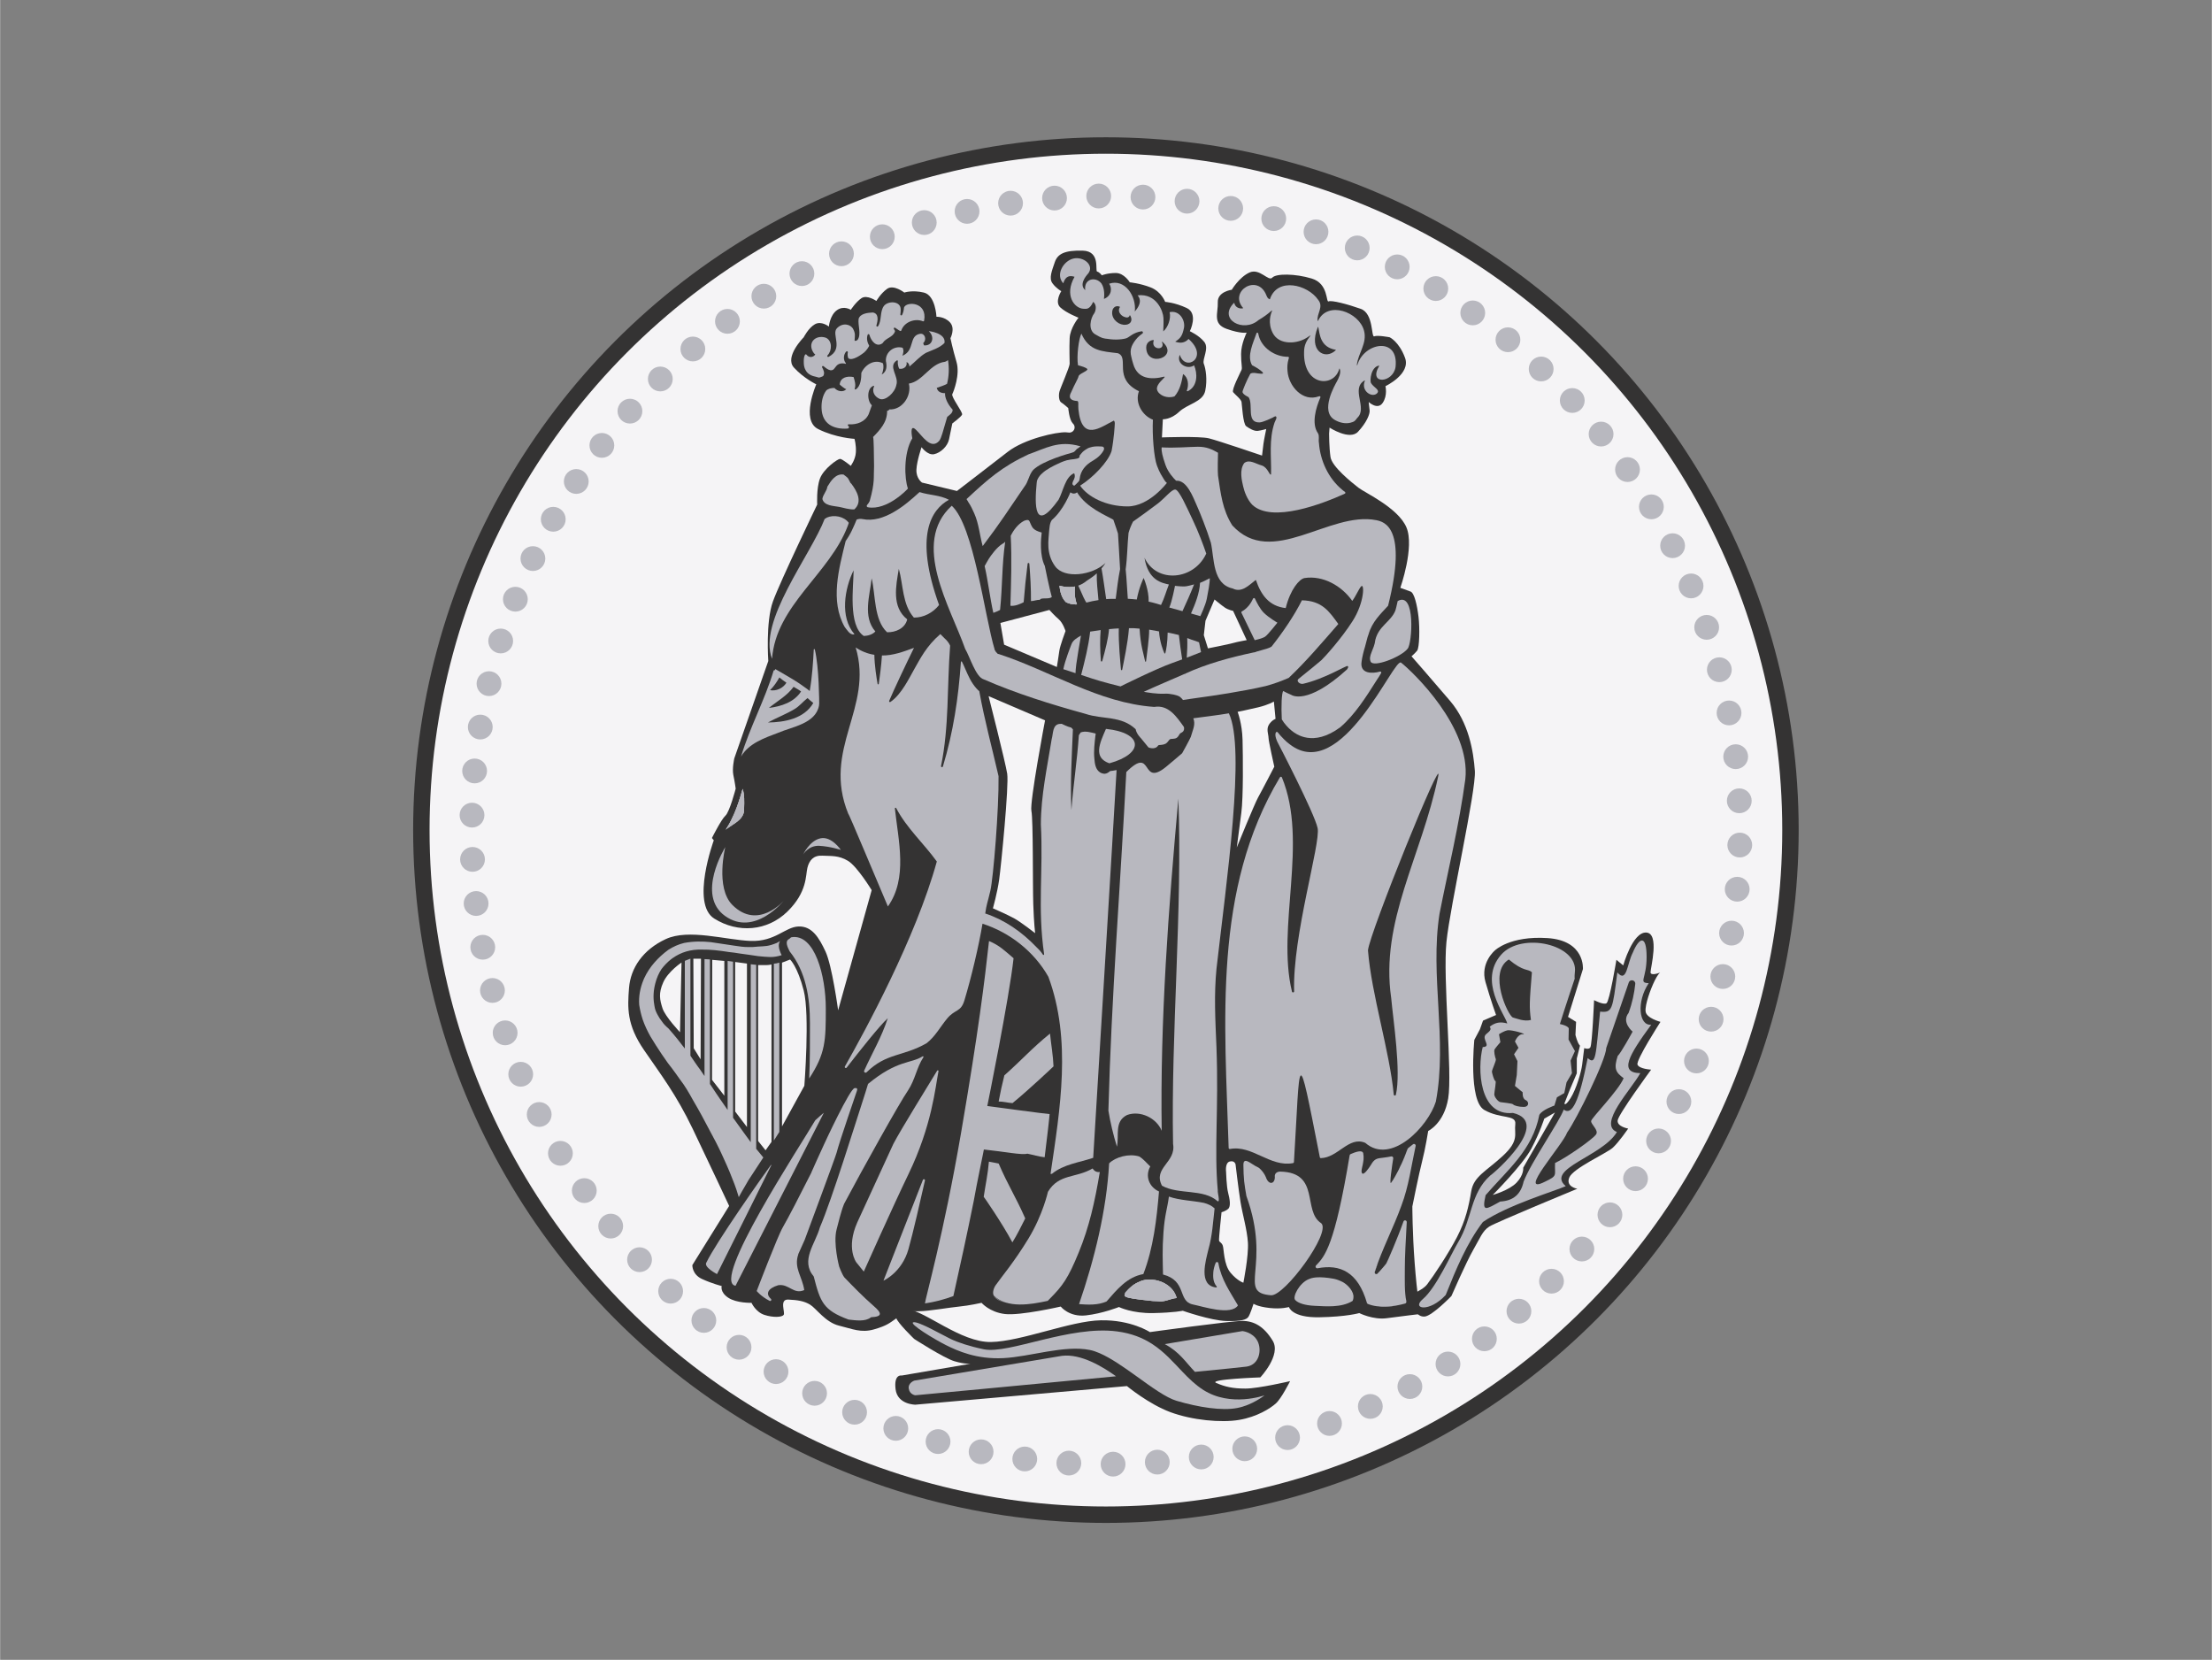 <?xml version="1.0" encoding="utf-8"?>
<svg xmlns="http://www.w3.org/2000/svg" xmlns:xlink="http://www.w3.org/1999/xlink" version="1.1" id="Ebene_1" x="0px" y="0px" viewBox="0 0 1234 926" enable-background="new 0 0 1234 926" xml:space="preserve" width="805" height="604">
<rect x="0" y="0" width="1234" height="926" fill="#808080" stroke="none"/>
<circle fill="#F5F4F6" stroke="#343333" stroke-width="9.158" stroke-miterlimit="10" cx="616.95" cy="463.11" r="381.94"/>
<g>
	<circle fill="#B8B8BF" cx="612.94" cy="109.36" r="6.92"/>
	<circle fill="#B8B8BF" cx="637.63" cy="109.95" r="6.92"/>
	<circle fill="#B8B8BF" cx="662.21" cy="112.25" r="6.92"/>
	<circle fill="#B8B8BF" cx="686.58" cy="116.26" r="6.92"/>
	<circle fill="#B8B8BF" cx="710.6" cy="121.96" r="6.92"/>
	<circle fill="#B8B8BF" cx="734.17" cy="129.33" r="6.92"/>
	<circle fill="#B8B8BF" cx="757.17" cy="138.32" r="6.92"/>
	<circle fill="#B8B8BF" cx="779.48" cy="148.89" r="6.92"/>
	<circle fill="#B8B8BF" cx="801.01" cy="160.99" r="6.92"/>
	<circle fill="#B8B8BF" cx="821.63" cy="174.57" r="6.92"/>
	<circle fill="#B8B8BF" cx="841.26" cy="189.55" r="6.92"/>
	<circle fill="#B8B8BF" cx="859.8" cy="205.86" r="6.92"/>
	<circle fill="#B8B8BF" cx="877.15" cy="223.43" r="6.92"/>
	<circle fill="#B8B8BF" cx="893.23" cy="242.17" r="6.92"/>
	<circle fill="#B8B8BF" cx="907.97" cy="261.98" r="6.92"/>
	<circle fill="#B8B8BF" cx="921.29" cy="282.77" r="6.92"/>
	<circle fill="#B8B8BF" cx="933.13" cy="304.44" r="6.92"/>
	<circle fill="#B8B8BF" cx="943.43" cy="326.88" r="6.92"/>
	<circle fill="#B8B8BF" cx="952.14" cy="349.99" r="6.92"/>
	<circle fill="#B8B8BF" cx="959.21" cy="373.64" r="6.92"/>
	<circle fill="#B8B8BF" cx="964.62" cy="397.74" r="6.92"/>
	<circle fill="#B8B8BF" cx="968.33" cy="422.15" r="6.92"/>
	<circle fill="#B8B8BF" cx="970.33" cy="446.76" r="6.92"/>
	<circle fill="#B8B8BF" cx="970.61" cy="471.45" r="6.92"/>
	<circle fill="#B8B8BF" cx="969.17" cy="496.1" r="6.92"/>
	<circle fill="#B8B8BF" cx="966.01" cy="520.59" r="6.92"/>
	<circle fill="#B8B8BF" cx="961.15" cy="544.8" r="6.92"/>
	<circle fill="#B8B8BF" cx="954.61" cy="568.61" r="6.92"/>
	<circle fill="#B8B8BF" cx="946.43" cy="591.91" r="6.92"/>
	<circle fill="#B8B8BF" cx="936.64" cy="614.58" r="6.92"/>
	<circle fill="#B8B8BF" cx="925.3" cy="636.51" r="6.92"/>
	<circle fill="#B8B8BF" cx="912.45" cy="657.6" r="6.92"/>
	<circle fill="#B8B8BF" cx="898.16" cy="677.74" r="6.92"/>
	<circle fill="#B8B8BF" cx="882.51" cy="696.83" r="6.92"/>
	<circle fill="#B8B8BF" cx="865.56" cy="714.78" r="6.92"/>
	<circle fill="#B8B8BF" cx="847.39" cy="731.51" r="6.92"/>
	<circle fill="#B8B8BF" cx="828.11" cy="746.93" r="6.92"/>
	<circle fill="#B8B8BF" cx="807.8" cy="760.97" r="6.92"/>
	<circle fill="#B8B8BF" cx="786.55" cy="773.56" r="6.92"/>
	<circle fill="#B8B8BF" cx="764.48" cy="784.64" r="6.92"/>
	<circle fill="#B8B8BF" cx="741.7" cy="794.14" r="6.92"/>
	<circle fill="#B8B8BF" cx="718.3" cy="802.04" r="6.92"/>
	<circle fill="#B8B8BF" cx="694.41" cy="808.28" r="6.92"/>
	<circle fill="#B8B8BF" cx="670.14" cy="812.85" r="6.92"/>
	<circle fill="#B8B8BF" cx="645.62" cy="815.71" r="6.92"/>
	<circle fill="#B8B8BF" cx="620.95" cy="816.85" r="6.92"/>
	<circle fill="#B8B8BF" cx="596.27" cy="816.26" r="6.92"/>
	<circle fill="#B8B8BF" cx="571.68" cy="813.96" r="6.92"/>
	<circle fill="#B8B8BF" cx="547.32" cy="809.95" r="6.92"/>
	<circle fill="#B8B8BF" cx="523.29" cy="804.25" r="6.92"/>
	<circle fill="#B8B8BF" cx="499.72" cy="796.88" r="6.92"/>
	<circle fill="#B8B8BF" cx="476.73" cy="787.89" r="6.92"/>
	<circle fill="#B8B8BF" cx="454.41" cy="777.32" r="6.92"/>
	<circle fill="#B8B8BF" cx="432.89" cy="765.22" r="6.92"/>
	<circle fill="#B8B8BF" cx="412.26" cy="751.64" r="6.92"/>
	<circle fill="#B8B8BF" cx="392.63" cy="736.66" r="6.92"/>
	<circle fill="#B8B8BF" cx="374.1" cy="720.35" r="6.92"/>
	<circle fill="#B8B8BF" cx="356.75" cy="702.78" r="6.92"/>
	<circle fill="#B8B8BF" cx="340.66" cy="684.04" r="6.92"/>
	<circle fill="#B8B8BF" cx="325.92" cy="664.23" r="6.92"/>
	<circle fill="#B8B8BF" cx="312.6" cy="643.44" r="6.92"/>
	<circle fill="#B8B8BF" cx="300.76" cy="621.77" r="6.92"/>
	<circle fill="#B8B8BF" cx="290.46" cy="599.33" r="6.92"/>
	<circle fill="#B8B8BF" cx="281.76" cy="576.22" r="6.92"/>
	<circle fill="#B8B8BF" cx="274.68" cy="552.57" r="6.92"/>
	<circle fill="#B8B8BF" cx="269.28" cy="528.47" r="6.92"/>
	<circle fill="#B8B8BF" cx="265.56" cy="504.06" r="6.92"/>
	<circle fill="#B8B8BF" cx="263.56" cy="479.45" r="6.92"/>
	<circle fill="#B8B8BF" cx="263.28" cy="454.76" r="6.92"/>
	<circle fill="#B8B8BF" cx="264.73" cy="430.11" r="6.92"/>
	<circle fill="#B8B8BF" cx="267.89" cy="405.62" r="6.92"/>
	<circle fill="#B8B8BF" cx="272.75" cy="381.41" r="6.92"/>
	<circle fill="#B8B8BF" cx="279.28" cy="357.6" r="6.92"/>
	<circle fill="#B8B8BF" cx="287.46" cy="334.3" r="6.92"/>
	<circle fill="#B8B8BF" cx="297.25" cy="311.63" r="6.92"/>
	<circle fill="#B8B8BF" cx="308.6" cy="289.7" r="6.92"/>
	<circle fill="#B8B8BF" cx="321.44" cy="268.61" r="6.92"/>
	<circle fill="#B8B8BF" cx="335.73" cy="248.48" r="6.92"/>
	<circle fill="#B8B8BF" cx="351.39" cy="229.38" r="6.92"/>
	<circle fill="#B8B8BF" cx="368.34" cy="211.43" r="6.92"/>
	<circle fill="#B8B8BF" cx="386.5" cy="194.7" r="6.92"/>
	<circle fill="#B8B8BF" cx="405.79" cy="179.28" r="6.92"/>
	<circle fill="#B8B8BF" cx="426.1" cy="165.24" r="6.92"/>
	<circle fill="#B8B8BF" cx="447.34" cy="152.65" r="6.92"/>
	<circle fill="#B8B8BF" cx="469.41" cy="141.58" r="6.92"/>
	<circle fill="#B8B8BF" cx="492.2" cy="132.07" r="6.92"/>
	<circle fill="#B8B8BF" cx="515.6" cy="124.17" r="6.92"/>
	<circle fill="#B8B8BF" cx="539.48" cy="117.93" r="6.92"/>
	<circle fill="#B8B8BF" cx="563.75" cy="113.36" r="6.92"/>
	<circle fill="#B8B8BF" cx="588.28" cy="110.51" r="6.92"/>
</g>
<path fill="#343333" d="M510.65,783.67l118.03-10.38c0,0,12.11,10.04,24.23,14.54c12.11,4.5,28.38,6.05,38.42,4.32  s17.31-6.39,20.42-9.16c3.12-2.77,7.96-12.46,7.96-12.46s-17.65,4.15-24.92,4.15s-11.42-1.04-16.27-3.12s24.58-3.12,24.58-3.12  s11.77-12.46,6.92-20.42s-10.38-11.08-16.96-11.08s-51.57,6.23-51.57,6.23s-10.48-6.92-27.45-6.58  c-16.96,0.35-44.2,11.77-61.16,12.11s-37.04-17.65-47.07-18.34c-5.54,0-6.58,2.08-5.88,4.85c0.69,2.77,10.04,11.77,10.04,11.77  s16.61,10.73,22.5,12.46c5.88,1.73,9,1.38,9,1.38l-38.42,6.58c0,0-4.5-1.04-3.46,7.61C500.62,783.67,510.65,783.67,510.65,783.67z"/>
<path fill="#343333" d="M918.05,564.22c-0.35-3.81,2.77-12.46,5.19-17.31c1.44-2.87,2.38-3.91,2.92-4.29  c-1.46,0.53-5.34,1.76-5.34-0.21c0-2.42,5.19-21.81-2.42-22.15c-7.61-0.35-12.81,18.34-12.81,18.34l-3.81-3.12  c0,0-3.81,23.19-5.54,24.23c-1.73,1.04-6.92-1.73-6.92-1.73s-1.04,24.58-2.08,26.31c-0.61,1.02-2.05,0.95-3.42,0.45  c-0.3,2.37-0.83,6.56-1.15,9.23c-0.46,3.91-3.22,13.57-6.44,18.63c-3.22,5.06-3.45,2.99-3.45,2.99l2.99-7.59l3.91-9.2v-8.28  l1.79-7.17c-0.04-0.04-0.08-0.07-0.12-0.11c-1.38-1.38-2.42-5.88-2.42-5.88l0.35-7.27l-4.5-2.77l8.31-26.65  c0,0,1.38-15.92-19.73-17.31c-21.11-1.38-29.42,6.92-29.42,6.92s-8.31,6.92-5.19,17.65c3.11,10.73,5.88,18.34,5.88,18.34l-7.27,3.12  l-1.73,4.85l-3.12,5.88c0,0-3.46,33.92,5.54,39.11c9,5.19,18,2.42,17.31,7.96c-0.69,5.54,2.42,9-6.92,17.65  c-9.35,8.65-16.27,11.42-17.65,19.73c-1.38,8.31-3.12,16.27-7.96,25.61s-13.15,21.81-16.61,26.31s-11.42,5.19-9.35,9.69  s3.81,8.65,7.96,8.31c4.15-0.35,14.88-11.42,14.88-11.42s8.31-19.04,12.11-25.61c3.81-6.58,5.19-10.73,9-13.15  s49.15-21.11,49.15-21.11s-6.58-1.04-4.5-6.23c2.08-5.19,20.77-13.5,24.23-16.61c3.46-3.12,8.65-10.73,8.65-10.73  s-6.23-1.04-5.88-4.5c0.35-3.46,18.69-28.38,18.69-28.38s-6.58-0.35-7.61-2.77s12.81-23.88,12.81-23.88S918.39,568.03,918.05,564.22  z M846.11,659.75c-4.14,4.37-13.34,6.9-13.34,6.9s16.79-16.79,21.62-25.98c4.83-9.2,7.13-16.56,7.13-16.56l5.98-3.45l-17.71,30.81  C849.79,651.47,850.25,655.38,846.11,659.75z"/>
<path fill="#343333" d="M806.95,525.44c2.08-20.27,16.63-84.45,15.85-95.36c-0.78-10.91-3.38-26.76-13.77-38.98  c-10.39-12.21-21.57-24.95-21.57-24.95s1.82-1.56,3.12-3.12c1.3-1.56,1.56-12.47,0.78-18.97c-0.78-6.5-2.34-13.25-4.42-14.03  c-2.08-0.78-5.72-2.08-5.72-2.08s8.06-22.87,3.38-33.78c-4.68-10.91-23.13-19.23-26.76-22.09c-3.64-2.86-14.81-11.69-15.59-17.15  c-0.78-5.46-0.78-12.99-0.78-12.99l0.26-3.38c0,0,11.17,7.28,15.85,2.34c4.68-4.94,6.76-9.87,6.5-11.95  c-0.26-2.08-0.52-4.68-0.52-4.68s4.94,4.68,7.8,0.52c2.86-4.16,1.56-9.35,1.56-9.35s14.29-6.76,10.91-15.85  c-3.38-9.09-8.58-11.43-8.58-11.43s-6.76-1.3-8.57-0.52c-1.82,0.78-0.26-12.73-7.54-15.33s-16.37-4.94-17.93-4.16  c-1.56,0.78,0-9.87-9.35-12.73c-9.35-2.86-20.01-2.86-22.09-0.52c-2.08,2.34-7.02-5.46-12.73-2.86s-9.87,9.61-9.87,9.61  s-8.06,1.04-7.8,7.02c0.26,5.98-3.12,11.95,4.94,14.81c8.06,2.86,11.17,2.08,11.17,2.08s-3.12,6.24-3.12,11.95  c0,5.72,0.78,7.54,0.26,8.83c-0.52,1.3-5.72,11.17-4.68,12.47c1.04,1.3,4.42,3.9,4.68,5.46c0.26,1.56,0.78,12.21,2.6,13.51  c1.82,1.3,4.42,2.86,6.5,2.6c2.08-0.26,4.68-1.04,4.68-1.04s-1.3,6.24-1.56,8.32c-0.26,2.08-0.78,6.5-0.78,6.5  s-24.43-8.32-29.62-9.61c-5.2-1.3-26.24-0.52-26.24-0.52l0.52-10.13c0,0,4.42,0.26,9.09-4.16c4.68-4.42,13.25-5.46,14.55-11.69  c1.3-6.24,0.26-12.47-0.78-15.07c-1.04-2.6,3.12-8.57,0.26-12.21s-8.06-5.98-8.06-5.98s4.94-9.87-1.82-12.99  c-6.76-3.12-11.95-3.38-11.95-3.38s-2.08-5.72-8.06-8.06c-5.98-2.34-11.69-2.86-11.69-2.86s-3.12-5.2-7.8-5.2  c-4.68,0-7.8,1.3-7.8,1.3s-1.3-1.82-2.6-2.08c-1.3-0.26,2.08-11.43-8.06-11.69c-10.13-0.26-14.03,1.82-15.59,6.5  c-1.56,4.68-3.38,8.83-1.3,11.69s4.94,4.42,4.94,4.42s-3.9,5.98-0.52,9.09c3.38,3.12,10.13,5.72,10.13,5.72s-4.68,5.72-4.94,11.43  c-0.26,5.72,0,12.47,0,14.29c0,1.82-5.2,13.51-5.72,15.59c-0.52,2.08-0.26,5.2,1.04,5.98c1.3,0.78,3.9,3.12,3.9,3.12  s0.52,6.24,2.34,8.32c0.14,0.16,0.29,0.33,0.47,0.53c1.8,2.01,0.14,5.13-2.54,4.81c-0.52-0.06-1.05-0.11-1.57-0.14  c-5.2-0.26-23.13,3.64-32.48,10.91c-9.35,7.28-28.32,21.83-28.32,21.83l-19.49-4.68c0,0-3.38-2.34-3.12-7.28  c0.26-4.94,2.86-12.47,2.86-12.47s3.38,4.68,7.02,3.9c3.64-0.78,7.54-4.42,8.32-8.32c0.78-3.9,1.82-8.83,1.82-8.83  s4.94-3.64,5.46-4.94c0.52-1.3-6.24-9.87-5.46-11.43s4.42-10.91,2.34-17.93c-2.08-7.02-3.38-13.25-3.38-13.25s2.86-5.46-0.26-8.83  c-3.12-3.38-7.54-3.12-7.54-3.12s-0.52-11.95-7.02-13.51c-6.5-1.56-10.91,0-10.91,0s-5.98-4.68-9.61-2.08  c-3.64,2.6-5.98,6.76-5.98,6.76s-5.2-3.64-8.31-1.56c-3.12,2.08-5.98,6.5-5.98,6.5s-3.9-2.6-7.8,0.26c-3.9,2.86-4.42,9.09-4.42,9.09  s-4.16-3.38-7.8-1.3c-3.64,2.08-6.24,7.28-6.24,7.28s-10.91,10.91-5.46,16.89c5.46,5.98,12.47,9.35,12.47,9.35  s-8.83,20.01,1.04,24.95c9.87,4.94,20.27,5.46,20.27,5.46s1.04,3.38,0.78,7.54c-0.26,4.16-2.86,7.54-2.86,7.54s-4.68-3.9-5.98-3.9  c-1.3,0-9.09,5.46-11.17,10.91c-2.08,5.46-1.56,14.55-1.56,14.55s-20.53,42.61-24.69,54.05s-2.6,33.26-2.6,33.26l-18.97,54.31  c0,0-1.3,5.72-0.52,9.35s1.3,7.54,1.3,7.54s-3.38,12.99-5.72,15.07c-2.34,2.08-7.54,12.47-7.54,12.47l1.04,1.3  c0,0-12.99,35.34,0.26,43.65c13.25,8.32,29.62,7.02,40.8-3.9c11.17-10.91,10.13-20.27,11.17-24.43c1.04-4.16,3.38-7.02,8.32-6.76  c4.94,0.26,9.09-0.26,14.29,2.86c5.2,3.12,13.25,16.37,13.25,16.37l-18.71,67.04c0,0-3.38-24.95-7.02-32.74  c-3.64-7.8-7.54-14.29-15.07-14.03c-7.54,0.26-12.99,8.57-26.76,8.06c-13.77-0.52-34.55-6.94-47.29-1.04  c-12.75,5.9-19.66,16.13-20.53,27.28c-0.87,11.16-1.3,20.53,8.31,34.56c9.61,14.03,17.93,24.69,27.28,44.17  c9.35,19.49,20.27,42.87,20.27,42.87l-20.53,33c0,0-0.26,5.2,5.46,7.8c5.72,2.6,10.91,3.9,10.91,3.9s-1.04,3.38,3.64,6.5  c4.68,3.12,12.99,2.86,12.99,2.86s2.34,5.2,7.28,6.76c4.94,1.56,9.61,1.3,10.65,0c1.04-1.3-2.6-8.83,2.6-8.57  c5.2,0.26,8.83,0.78,12.21,2.86c3.38,2.08,8.57,9.87,16.11,11.69c7.54,1.82,12.21,4.16,19.49,2.08s8.83-3.64,12.21-5.98  c3.38-2.34,3.9-3.9,3.9-3.9s3.9-0.26,9.09-0.26c5.2,0,16.89-2.08,22.35-2.6c5.46-0.52,12.47-2.08,12.47-2.08s4.42,5.2,12.99,6.24  c8.58,1.04,31.18-4.16,31.18-4.16s4.68,5.98,14.03,4.94c9.35-1.04,18.45-4.68,18.45-4.68s7.28,3.64,19.23,3.38  c11.95-0.26,16.37-1.3,16.37-1.3s15.59,5.46,24.17,5.72c8.57,0.26,11.43-0.78,12.47-2.34c1.04-1.56,2.86-7.28,2.86-7.28  s2.08,1.56,8.83,2.34c6.76,0.78,10.91-0.52,10.91-0.52s1.56,5.98,16.89,5.72c15.33-0.26,22.35-2.34,22.35-2.34s7.8,3.9,15.33,2.86  c7.54-1.04,18.71-2.34,18.71-2.34s-1.82-11.17-3.12-28.32c-1.3-17.15-1.3-31.7-1.3-31.7s3.64-18.19,5.46-25.21  c1.82-7.02,3.38-16.89,3.38-16.89s8.83-4.16,11.17-18.19C810.33,598.71,804.87,545.7,806.95,525.44z M379.33,575.89  c0,0-8.29-8.71-9.78-13.39s-2.34-8.29,0.42-14.45s10.2-11.05,10.2-11.05L379.33,575.89z M390.81,590.98l-3.83-6.16l-0.21-49.94h4.25  L390.81,590.98z M404.05,611.29l-6.86-8.84l0.11-66.95l6.75,0.59V611.29z M416.68,628.77l-6.58-8.65V536.7l6.58,0.87V628.77z   M430.35,637.08l-3.29,4.67l-4.15-5.19v-98.13c0,0,2.6,0,4.33,0c1.73,0,3.12-0.35,3.12-0.35V637.08z M448.7,605.76l-12.46,22.67  v-91.38l4.5-1.73c0,0,4.15,3.81,7.61,17.31C451.81,566.12,448.7,605.76,448.7,605.76z M575.38,452.42  c1.04,4.85,0.69,41.19,1.04,51.92c0.35,10.73,1.04,16.27,1.04,16.27s-7.96-6.23-11.77-8.31c-3.81-2.08-11.77-5.54-11.77-5.54  s2.42-8.65,3.46-15.92c1.04-7.27,5.54-52.61,4.5-59.19c-1.04-6.58-10.38-43.27-10.38-43.27l31.5,13.5  C582.99,401.88,574.34,447.57,575.38,452.42z M590.96,363.12c-0.35,2.77-1.38,9-1.38,9l-29.42-12.46l-2.08-12.11l27.34-7.27  c0,0,2.77,3.12,5.19,5.19c2.42,2.08,3.81,6.58,3.81,6.58S591.3,360.35,590.96,363.12z M671.58,354.37l0.92-8.05l5.06-11.87  c0,0,3.68,3.13,5.75,4.51c2.07,1.38,4.6,1.84,4.6,1.84l7.59,16.33c0,0-5.29,0.92-7.59,1.61c-2.3,0.69-14.03,2.99-14.03,2.99  L671.58,354.37z M693.65,715.62c0,0-3.22-0.92-7.13-5.52c-3.91-4.6-3.68-13.34-4.37-15.18c-0.69-1.84-1.84-1.84-2.07-2.76  c-0.23-0.92,1.38-15.87,1.38-15.87s2.07-0.46,3.68-1.84c1.61-1.38,0.92-5.52,0-8.97c-0.92-3.45-1.15-11.73-1.15-11.73  s-0.69-5.06,2.07-5.75c2.76-0.69,3.22,1.61,3.22,1.61s1.61,13.8,2.76,20.93c1.15,7.13,3.68,15.41,4.14,22.76  C696.64,700.68,693.65,715.62,693.65,715.62z M707.68,411.63c0,1.84,3.22,16.1,3.22,16.1s-6.9,13.34-8.97,17.02  c-2.07,3.68-11.96,28.05-11.96,28.05s1.38-10.58,2.53-19.32c1.15-8.74,0.92-31.5,0.69-40.7c-0.23-9.2-2.76-15.64-2.76-15.64  s5.75-1.15,11.5-2.53c5.75-1.38,8.74-3.22,8.74-3.22l0.92,9.66c0,0-2.07,0.69-3.68,3.22C706.3,406.8,707.68,409.79,707.68,411.63z"/>
<path fill="#B8B8BF" d="M485.14,279.59c-0.34,0.78-0.88,1.49-1.46,2.16c-0.38,0.44-0.15,1.15,0.43,1.25  c10.79,1.99,22.21-10.13,22.38-10.45c-1.97-5.36-2.57-19.7,2.44-28.03c-0.68-3.7-0.91-7.68,2.15-4.64c3.18,2.92,8.2,11.44,12.9,6.02  c1.34-1.94,1.78-4.47,4.43-13.32c1.27-1.1,3.12-2.09,3.02-4.03c-2.97-3.21-4.46-7.03-4.22-9.2c-2.29,0-4.11-0.76-4.64-2.96  c1.84-0.66,3.99-1.28,5.74-2.25c1.09-4.32,1.25-8.9,0.53-13.26c-0.55,0.4-1.09,0.85-1.75,0.96c0.02,0,0.04,0,0.06,0  c-8.33,0.98-12.29,10.96-20.14,12.17c1.67,6.76-3.62,14.77-10.9,14.41c-0.25,0.44-0.69,0.77-1.24,0.78  c0.13,6.26-3.85,10.54-7.83,14.6c0.42,0.71,0.45,9.51,0.55,16.32C487.24,266.45,488.19,268.77,485.14,279.59z"/>
<g>
	<path fill="#B8B8BF" d="M593.52,334.6c-0.06-0.08-0.1-0.16-0.16-0.23C593.41,334.45,593.46,334.52,593.52,334.6z"/>
	<path fill="#B8B8BF" d="M591.21,328.05c0-0.02-0.01-0.05-0.01-0.07C591.2,328.01,591.2,328.03,591.21,328.05z"/>
	<path fill="#B8B8BF" d="M599.66,327.22c-1.02,0.21-2.06,0.3-3.1,0.31c0.03,0,0.07,0,0.1,0   C597.67,327.54,598.68,327.43,599.66,327.22z"/>
	<path fill="#B8B8BF" d="M591.06,326.77c0.86,0.26,1.75,0.44,2.64,0.56C592.81,327.2,591.93,327.02,591.06,326.77z"/>
	<path fill="#B8B8BF" d="M594.66,335.95c0.24,0.11,0.48,0.22,0.72,0.32c-0.02-0.01-0.05-0.02-0.07-0.03   C595.12,336.06,594.89,335.97,594.66,335.95z"/>
	<path fill="#B8B8BF" d="M592.3,332.35c-0.47-1.22-0.8-2.49-1.02-3.78C591.49,329.86,591.81,331.15,592.3,332.35z"/>
	<path fill="#B8B8BF" d="M598.8,337.14c0.44,0.05,0.88,0.07,1.33,0.06c-0.08-0.01-0.16-0.03-0.25-0.05   C599.51,337.15,599.15,337.15,598.8,337.14z"/>
	<path fill="#B8B8BF" d="M593.56,334.66c0.33,0.46,0.69,0.89,1.1,1.29C594.27,335.54,593.9,335.11,593.56,334.66z"/>
	<path fill="#B8B8BF" d="M596.25,336.58c0.2,0.07,0.4,0.13,0.61,0.19c-0.03-0.01-0.07-0.02-0.1-0.04   C596.6,336.68,596.43,336.63,596.25,336.58z"/>
	<polygon fill="#B8B8BF" points="676.41,310.12 676.41,310.12 676.41,310.12 676.41,310.12  "/>
	<path fill="#B8B8BF" d="M650.89,725.5c-0.88,0.2-1.77,0.38-2.66,0.53C649.13,725.95,650.01,725.75,650.89,725.5z"/>
	<path fill="#B8B8BF" d="M627.32,723.04c0.22,0.1,0.41,0.21,0.6,0.31C627.75,723.24,627.55,723.14,627.32,723.04L627.32,723.04z"/>
	<path fill="#B8B8BF" d="M629.42,719.36c0.04-0.04,0.08-0.08,0.12-0.12C629.5,719.28,629.46,719.32,629.42,719.36z"/>
	<path fill="#B8B8BF" d="M655.39,724.25c-0.02,0-0.05,0.01-0.08,0.01c-0.14,0.03-0.29,0.06-0.43,0.1c-0.19,0.05-0.38,0.1-0.57,0.16   c-0.04,0.01-0.08,0.02-0.12,0.04c0.74-0.18,1.48-0.32,2.23-0.37C656.1,724.15,655.74,724.18,655.39,724.25z"/>
	<path fill="#B8B8BF" d="M655.99,722.83c0.04,0.1,0.07,0.19,0.1,0.29c0.01,0.02,0.01,0.03,0.02,0.05c0.03,0.08,0.05,0.15,0.08,0.23   c0.09,0.26,0.17,0.52,0.25,0.79c-0.15-0.55-0.33-1.09-0.55-1.6C655.92,722.66,655.96,722.75,655.99,722.83z"/>
	<path fill="#B8B8BF" d="M631.6,717.41c0.22-0.18,0.45-0.35,0.68-0.52c-0.85,0.61-1.65,1.31-2.41,2.04   c0.33-0.32,0.67-0.63,1.02-0.93C631.12,717.8,631.36,717.6,631.6,717.41z"/>
	<path fill="#B8B8BF" d="M655.31,721.38c-0.74-1.33-1.72-2.51-2.87-3.5C653.55,718.91,654.53,720.09,655.31,721.38z"/>
	<path fill="#B8B8BF" d="M648.07,715.21c-2.35-0.97-4.94-1.43-7.46-1.32c0.05,0,0.09,0,0.14,0   C643.23,713.89,645.72,714.39,648.07,715.21z"/>
	<path fill="#B8B8BF" d="M578.08,727.09c-0.1,0.01-0.19,0.02-0.29,0.03C577.89,727.12,577.99,727.1,578.08,727.09z"/>
	<path fill="#B8B8BF" d="M577.16,727.19c-2.22,0.22-4.45,0.31-6.69,0.36C572.77,727.54,575.06,727.41,577.16,727.19z"/>
	<path fill="#B8B8BF" d="M554.39,722.83c1.02,2.1,3.91,3.37,7.56,4.06C559.03,726.24,556.2,725.12,554.39,722.83z"/>
	<path fill="#B8B8BF" d="M770.62,708.19l0.02-0.03l0.03-0.02l0.02-0.02l0.03-0.03l0.02-0.02l0,0c-0.04,0.03-0.07,0.07-0.1,0.1   c-0.02,0.02-0.03,0.03-0.05,0.05l0,0L770.62,708.19z"/>
	<path fill="#B8B8BF" d="M772.45,706.22l0.03-0.04l0.03-0.04l0.03-0.04l0.03-0.04l0.03-0.04l0.03-0.04l0.03-0.04l0.03-0.04   l0.03-0.04l0.03-0.04l0.03-0.04l0.03-0.04l0.03-0.05l0.03-0.04l0.03-0.05l0.03-0.05l0.03-0.04l0.03-0.04l0.03-0.04l0.03-0.04   l0.03-0.04l0.03-0.04l0.03-0.04l0.01-0.01c-0.23,0.35-0.47,0.69-0.73,1.02l0.02-0.02L772.45,706.22z"/>
	<path fill="#B8B8BF" d="M773.79,728.81c-0.79-0.02-1.62,0-2.48,0.03c-0.85,0.03-1.73,0.05-2.6,0.03c3.74,0.35,8.09,0.01,11.66-0.69   c-0.35,0.04-0.7,0.09-1.04,0.16C777.5,728.6,775.64,728.75,773.79,728.81z"/>
	<path fill="#B8B8BF" d="M784.72,727c-0.24-0.99-0.38-1.99-0.46-2.99c0,0.03-0.01,0.06-0.01,0.09   C784.22,725.08,784.47,726.05,784.72,727z"/>
	<path fill="#B8B8BF" d="M768.74,710.25l0.03-0.04l0.03-0.04l0.04-0.04l0.04-0.04l0.04-0.04l0.04-0.04l0.04-0.04l0.04-0.04   l0.04-0.04l0.04-0.04l0.04-0.04l0.04-0.04l0.04-0.04l0.04-0.04l0.04-0.04l0.04-0.04l0.04-0.04l0.04-0.04l0.04-0.04l0.04-0.04   l0.04-0.04l0.04-0.04l0.04-0.04l0.04-0.04l0.04-0.04l0.04-0.04l0.04-0.04l0.03-0.04l0.04-0.04l0.04-0.04l0.04-0.04l0.04-0.04   l0.04-0.04l0.04-0.04l0.01-0.02c-0.44,0.49-0.89,0.97-1.33,1.45l0.03-0.03L768.74,710.25z"/>
	<path fill="#B8B8BF" d="M761.53,724.96c0.19,0.89,0.37,1.77,1.17,2.33c0,0,0.01,0,0.01,0c0,0-0.01,0-0.01-0.01   C761.91,726.73,761.72,725.86,761.53,724.96z"/>
	<path fill="#B8B8BF" d="M736.41,712.48l0.08,0l0.08,0h0c-0.09,0-0.18,0-0.27-0.01l0.02,0H736.41z"/>
	<path fill="#B8B8BF" d="M754.71,721.32c0,0,0-0.01,0-0.01L754.71,721.32L754.71,721.32z"/>
	<path fill="#B8B8BF" d="M754.85,721.77c-0.01-0.03-0.02-0.06-0.03-0.09l0.01,0.05L754.85,721.77z"/>
	<path fill="#B8B8BF" d="M755.05,722.83c0-0.02,0-0.04-0.01-0.06l0,0.02L755.05,722.83z"/>
	<path fill="#B8B8BF" d="M755.02,724.28l0,0.03C755.01,724.3,755.02,724.29,755.02,724.28z"/>
	<path fill="#B8B8BF" d="M755.06,723.48v0.04c0-0.05,0-0.1,0-0.15l0,0.06L755.06,723.48z"/>
	<path fill="#B8B8BF" d="M755.06,723.64l0,0.05l0,0.05l0,0.05l0,0.05l0,0.05l0,0.05l0,0.05l0,0.05l0,0.05l0,0.05l0,0.05l0,0.03   c0.02-0.21,0.03-0.43,0.04-0.64l0,0.01L755.06,723.64z"/>
	<path fill="#B8B8BF" d="M768.92,704.09c-1.29,3.08-2.57,6.17-3.22,9.47C766.65,710.36,767.74,707.21,768.92,704.09z"/>
	<path fill="#B8B8BF" d="M731.17,712.91l0.07-0.01l0.07-0.01l0.07-0.01c-0.11,0.01-0.22,0.02-0.33,0.03l0.05,0L731.17,712.91z"/>
	<path fill="#B8B8BF" d="M739.77,712.75l0.02,0c-0.05-0.01-0.11-0.01-0.16-0.02l0.05,0.01L739.77,712.75z"/>
	<path fill="#B8B8BF" d="M742.83,713.19l0.07,0.01l0.07,0.01l0.07,0.01l0.07,0.01l0.07,0.01l0.07,0.01   c-0.17-0.03-0.34-0.06-0.51-0.09l0.01,0L742.83,713.19z"/>
	<path fill="#B8B8BF" d="M740.03,712.78c-0.05-0.01-0.09-0.01-0.14-0.02l0.05,0.01L740.03,712.78z"/>
	<path fill="#B8B8BF" d="M744.11,713.42l0.07,0.01l0.07,0.01l0.07,0.01l0.02,0c-0.12-0.03-0.24-0.05-0.36-0.07l0.07,0.01   L744.11,713.42z"/>
	<path fill="#B8B8BF" d="M733.37,712.63c-0.02,0-0.04,0-0.06,0.01l0,0L733.37,712.63z"/>
	<path fill="#B8B8BF" d="M739.42,712.71l0.04,0c-0.06-0.01-0.13-0.02-0.19-0.02l0.06,0.01L739.42,712.71z"/>
	<path fill="#B8B8BF" d="M738.9,712.65l0.09,0.01l0.09,0.01l0.08,0.01l0.01,0c-0.14-0.02-0.28-0.03-0.42-0.05l0.07,0.01   L738.9,712.65z"/>
	<path fill="#B8B8BF" d="M769.21,646.34c-0.07,0.02-0.14,0.04-0.2,0.06l0.15-0.05L769.21,646.34z"/>
	<path fill="#B8B8BF" d="M771.21,646.1c-0.18,0.01-0.36,0.03-0.54,0.03C770.84,646.13,771.03,646.11,771.21,646.1z"/>
	<path fill="#B8B8BF" d="M777.3,646.06l-0.01,0.07l-0.01,0.07l-0.01,0.07l-0.01,0.07l-0.01,0.08l-0.01,0.08l-0.01,0.08l-0.01,0.09   l-0.01,0.09l-0.01,0.09l-0.01,0.1l-0.01,0.1l-0.01,0.1l-0.01,0.1l-0.01,0.1l-0.01,0.1l-0.01,0.1l-0.01,0.09l-0.01,0.09l-0.01,0.09   l-0.01,0.09l-0.01,0.09l-0.01,0.09l-0.01,0.09l-0.01,0.09l-0.01,0.09l-0.01,0.09l-0.01,0.09l-0.01,0.09l-0.01,0.09l-0.01,0.08   c0.09-0.95,0.21-1.89,0.33-2.84l0,0.01L777.3,646.06z"/>
	<path fill="#B8B8BF" d="M763.31,652.21c-0.03,0.05-0.06,0.1-0.1,0.15l0.06-0.09L763.31,652.21z"/>
	<path fill="#B8B8BF" d="M764.21,650.83l0.06-0.1l0.07-0.1l0.07-0.1l0.07-0.11l0.07-0.11l0.07-0.11l0.07-0.11l0.07-0.11l0.03-0.04   c-0.23,0.34-0.45,0.68-0.67,1.02l0.02-0.03L764.21,650.83z"/>
	<path fill="#B8B8BF" d="M766.35,648c-0.01,0.01-0.02,0.02-0.03,0.03l0,0L766.35,648z"/>
	<path fill="#B8B8BF" d="M765.75,648.64l0.03-0.03c-0.04,0.04-0.07,0.09-0.11,0.13l0,0L765.75,648.64z"/>
	<polygon fill="#B8B8BF" points="760.72,644.6 760.72,644.59 760.72,644.59 760.72,644.59  "/>
	<path fill="#B8B8BF" d="M760.46,643.13l0.01,0.07l0.01,0.07l0.01,0.07l0.01,0.07l0.01,0.07l0.01,0.07l0.01,0.07l0.01,0.07   l0.01,0.07l0.01,0.07l0.01,0.02c-0.05-0.28-0.1-0.55-0.16-0.82l0.01,0.03L760.46,643.13z"/>
	<polygon fill="#B8B8BF" points="760.09,641.84 760.08,641.84 760.08,641.84 760.08,641.84  "/>
	<polygon fill="#B8B8BF" points="776.94,649.12 776.94,649.11 776.94,649.11 776.94,649.11  "/>
	<path fill="#B8B8BF" d="M760.73,646.43l0,0.06l0,0.05l0,0.06l0,0.06l-0.01,0.05l0,0.05l0,0.05l0,0.05l0,0.05l-0.01,0.05l0,0.05   l-0.01,0.05l0,0.05l-0.01,0.06l-0.01,0.06l0,0.06l-0.01,0.06l-0.01,0.06l-0.01,0.06l-0.01,0.06l-0.01,0.07l-0.01,0.07l-0.01,0.07   l-0.01,0.07l-0.01,0.07l0,0.02c0.08-0.53,0.14-1.07,0.17-1.6l0,0.05L760.73,646.43z"/>
	<path fill="#B8B8BF" d="M760.28,649.51l-0.01,0.07l-0.01,0.07l-0.01,0.07l-0.01,0.07l-0.01,0.07l-0.01,0.07l-0.01,0.07l-0.01,0.07   l-0.01,0.07l-0.01,0.07l-0.01,0.07l-0.01,0.07l-0.01,0.07l-0.01,0.06c0.04-0.21,0.08-0.42,0.11-0.63c0.03-0.16,0.06-0.32,0.09-0.48   l-0.01,0.04L760.28,649.51z"/>
	<path fill="#B8B8BF" d="M760.08,650.6c0-0.01,0-0.02,0-0.03L760.08,650.6L760.08,650.6z"/>
	<path fill="#B8B8BF" d="M759.8,652.08l-0.02,0.07l0,0.01c0.01-0.06,0.03-0.12,0.04-0.18l0,0.02L759.8,652.08z"/>
	<path fill="#B8B8BF" d="M776.84,650.04c0.01-0.04,0.01-0.08,0.02-0.12l-0.01,0.06L776.84,650.04z"/>
	<path fill="#B8B8BF" d="M774.59,645.6c0.13-0.03,0.25-0.06,0.38-0.09C774.84,645.53,774.72,645.57,774.59,645.6z"/>
	<path fill="#B8B8BF" d="M773.62,645.8c0.25-0.05,0.49-0.1,0.73-0.15C774.11,645.7,773.86,645.75,773.62,645.8z"/>
	<path fill="#B8B8BF" d="M753.94,701.68c0.1-0.11,0.2-0.22,0.29-0.34C754.13,701.47,754.03,701.57,753.94,701.68z"/>
	<path fill="#B8B8BF" d="M754.5,700.97c0.1-0.14,0.2-0.27,0.3-0.41C754.7,700.7,754.6,700.84,754.5,700.97z"/>
	<path fill="#B8B8BF" d="M772.64,645.96c0.22-0.03,0.44-0.07,0.66-0.11C773.08,645.89,772.86,645.93,772.64,645.96z"/>
	<path fill="#B8B8BF" d="M784.43,714.49c-0.03,1.39-0.09,2.78-0.13,4.18C784.37,717.27,784.44,715.88,784.43,714.49z"/>
	<path fill="#B8B8BF" d="M771.65,646.07c0.26-0.02,0.52-0.06,0.78-0.09C772.17,646.02,771.91,646.05,771.65,646.07z"/>
	<path fill="#B8B8BF" d="M762.64,653.31L762.64,653.31C762.64,653.31,762.64,653.31,762.64,653.31z"/>
	<path fill="#B8B8BF" d="M759.95,651.35l0,0.02C759.94,651.36,759.95,651.36,759.95,651.35z"/>
	<path fill="#B8B8BF" d="M780.38,652.43l0.04-0.09l0.04-0.1l0.04-0.09l0.04-0.1l0.04-0.09l0.04-0.1l0.04-0.1l0.04-0.1l0.04-0.1   l0.01-0.01c-0.15,0.36-0.31,0.72-0.48,1.07l0.04-0.09L780.38,652.43z"/>
	<path fill="#B8B8BF" d="M781.42,650.18l0.05-0.1l0.05-0.1l0.05-0.1l0.05-0.1l0.05-0.1l0.05-0.1l0.05-0.1l0.05-0.1l0.05-0.1   l0.05-0.1l0.05-0.1l0.05-0.11l0.05-0.11l0.05-0.11l0.05-0.11l0.05-0.11l0.05-0.11l0.05-0.11l0.05-0.11l0.05-0.11l0.05-0.1l0.05-0.1   l0.05-0.1l0.05-0.1l0.05-0.11l0.05-0.11l0.05-0.11l0.05-0.11l0.05-0.1l0.05-0.11l0.05-0.11l0.05-0.11l0.05-0.1l0.05-0.1l0.04-0.1   l0.05-0.1l0.04-0.1l0.05-0.1l0.04-0.1l0.04-0.1l0.04-0.1l0.04-0.1l0.04-0.11l0.04-0.1l0.04-0.1l0.04-0.1l0.04-0.1l0.04-0.1   l0.04-0.1l0.04-0.1l0.03-0.1l0.03-0.1l0.04-0.1l0.03-0.1l0.03-0.1l0.03-0.1l0.04-0.1l0-0.01c-0.34,0.92-0.69,1.85-1.1,2.74   c-0.47,1.1-0.99,2.18-1.55,3.24l0.01-0.02L781.42,650.18z"/>
	<path fill="#B8B8BF" d="M784.76,642.23l0.02-0.04c-0.02,0.05-0.04,0.1-0.05,0.14l0,0L784.76,642.23z"/>
	<path fill="#B8B8BF" d="M407.73,457.89c1.23-2.37,2.31-4.83,3.21-7.36C410,453.05,408.95,455.51,407.73,457.89z"/>
	<path fill="#B8B8BF" d="M512.99,274.54c-2.2,2.13-5.02,4.6-8.18,6.94c2.77-1.98,5.21-4.02,7.05-5.79   C512.19,275.35,512.69,274.97,512.99,274.54z"/>
	<path fill="#B8B8BF" d="M413,444.42c0.48-1.42,0.94-2.85,1.27-4.3C413.86,441.55,413.44,442.99,413,444.42z"/>
	<path fill="#B8B8BF" d="M412.64,457.1c-1.57,1.56-3.63,2.78-5.46,4.06C409.07,459.9,411.1,458.67,412.64,457.1z"/>
	<path fill="#B8B8BF" d="M405.11,462.45c0.08-0.12,0.15-0.25,0.23-0.37c-0.17,0.27-0.34,0.53-0.51,0.79   C404.92,462.74,405.01,462.59,405.11,462.45z"/>
	<path fill="#B8B8BF" d="M414.87,442.74c0.21,1.81,0.28,3.64,0.28,5.46C415.17,446.37,415.14,444.53,414.87,442.74z"/>
	<path fill="#B8B8BF" d="M413.13,456.58c-0.05,0.06-0.11,0.12-0.16,0.18C413.03,456.69,413.08,456.64,413.13,456.58z"/>
	<path fill="#B8B8BF" d="M595.31,336.23c0.02,0.01,0.05,0.02,0.07,0.03c0.29,0.12,0.58,0.22,0.87,0.32   c0.17,0.05,0.34,0.09,0.51,0.15c0.03,0.01,0.07,0.02,0.1,0.04c0.63,0.18,1.28,0.3,1.94,0.37c0.35,0.01,0.71,0.01,1.08,0.01   c0.08,0.03,0.16,0.04,0.25,0.05c0.22,0,0.43-0.01,0.65-0.03c-1.24-3.08-1.43-6.59-1.12-9.95c-0.98,0.21-1.99,0.32-3,0.32   c-0.03,0-0.07,0-0.1,0c-0.95,0.01-1.91-0.07-2.86-0.2c-0.89-0.12-1.78-0.3-2.64-0.56c0.04,0.4,0.08,0.81,0.14,1.21   c0,0.02,0.01,0.05,0.01,0.07c0.02,0.17,0.05,0.34,0.08,0.52c0.21,1.29,0.54,2.56,1.02,3.78c0.29,0.71,0.64,1.38,1.06,2.02   c0.05,0.08,0.1,0.16,0.16,0.23c0.02,0.02,0.03,0.04,0.05,0.06c0.34,0.45,0.71,0.88,1.1,1.29   C594.89,335.97,595.12,336.06,595.31,336.23z"/>
	<path fill="#B8B8BF" d="M404.83,462.88c0.72-0.6,1.52-1.16,2.36-1.72c1.83-1.28,3.89-2.5,5.46-4.06c0.11-0.11,0.22-0.23,0.33-0.35   c0.05-0.06,0.11-0.12,0.16-0.18c0.98-1.13,1.69-2.45,1.91-4.06c0.01-1.42,0.08-2.86,0.1-4.31c0-1.83-0.07-3.66-0.28-5.46   c-0.13-0.89-0.32-1.76-0.59-2.62c-0.34,1.45-0.79,2.88-1.27,4.3c-0.63,2.05-1.31,4.1-2.06,6.11c-0.89,2.53-1.97,4.99-3.21,7.36   c-0.73,1.43-1.53,2.83-2.39,4.19c-0.08,0.12-0.15,0.25-0.23,0.37C405.01,462.59,404.92,462.74,404.83,462.88z"/>
	<path fill="#B8B8BF" d="M656.11,723.17c0-0.01-0.01-0.03-0.02-0.05c-0.03-0.1-0.07-0.19-0.1-0.29c-0.03-0.08-0.06-0.17-0.1-0.25   c-0.17-0.41-0.37-0.82-0.58-1.2c-0.78-1.28-1.76-2.47-2.87-3.5c-1.28-1.11-2.77-2.01-4.36-2.67c-2.35-0.82-4.84-1.32-7.32-1.32   c-0.05,0-0.09,0-0.14,0c-1.15,0.05-2.29,0.21-3.38,0.51c-0.59,0.26-1.18,0.5-1.77,0.75c-1.14,0.43-2.2,1.03-3.19,1.74   c-0.23,0.17-0.46,0.35-0.68,0.52c-0.24,0.19-0.47,0.39-0.71,0.59c-0.35,0.3-0.69,0.61-1.02,0.93c-0.11,0.11-0.22,0.21-0.33,0.32   c-0.04,0.04-0.08,0.08-0.12,0.12c-0.57,0.57-1.11,1.16-1.63,1.76c-0.23,0.62-0.32,1.27-0.46,1.91c0.22,0.1,0.42,0.21,0.6,0.31   c0.47,0.26,0.9,0.5,1.47,0.57c0.39,0.08,0.8,0.17,1.19,0.25c1.05,0.24,2.12,0.43,3.19,0.55c1.96,0.29,3.92,0.54,5.89,0.72   c1.68,0.17,3.35,0.48,5.04,0.44c0.51,0.01,1.02,0.05,1.53,0.09c0.68,0.11,1.34,0.11,2,0.05c0.89-0.15,1.78-0.33,2.66-0.53   c1.1-0.31,2.2-0.68,3.3-0.95c0.04-0.01,0.08-0.03,0.12-0.04c0.19-0.06,0.38-0.11,0.57-0.16c0.14-0.04,0.29-0.07,0.43-0.1   c0.03-0.01,0.05-0.01,0.08-0.01c0.36-0.06,0.71-0.1,1.04-0.07c0,0,0,0,0,0c-0.08-0.26-0.16-0.53-0.25-0.79   C656.16,723.32,656.13,723.24,656.11,723.17z"/>
	<g>
		<g>
			<g>
				<g>
					<path fill="#B8B8BF" d="M414.27,440.12c-0.41,1.43-0.83,2.87-1.27,4.3c-0.63,2.05-1.31,4.1-2.06,6.11       c-0.94,2.51-1.99,4.98-3.21,7.36c-0.73,1.43-1.53,2.83-2.39,4.19c-0.17,0.27-0.34,0.53-0.51,0.79c0.72-0.6,1.52-1.16,2.36-1.72       c1.89-1.26,3.92-2.49,5.46-4.06c0.11-0.11,0.22-0.23,0.33-0.35c0.05-0.06,0.11-0.12,0.16-0.18c0.98-1.13,1.69-2.45,1.91-4.06       c0.01-1.42,0.08-2.86,0.1-4.31c0.03-1.83-0.01-3.67-0.28-5.46C414.73,441.85,414.54,440.98,414.27,440.12z"/>
					<path fill="#B8B8BF" d="M596.56,327.53c-0.95,0.01-1.91-0.07-2.86-0.2c-0.89-0.13-1.78-0.31-2.64-0.56       c0.04,0.4,0.08,0.81,0.14,1.21c0,0.02,0.01,0.05,0.01,0.07c0.02,0.17,0.05,0.34,0.08,0.52c0.21,1.29,0.53,2.58,1.02,3.78       c0.29,0.71,0.64,1.38,1.06,2.02c0.05,0.08,0.1,0.16,0.16,0.23c0.02,0.02,0.03,0.04,0.05,0.06c0.33,0.46,0.69,0.89,1.1,1.29       c0.24,0.11,0.48,0.22,0.72,0.32c0.29,0.12,0.58,0.22,0.87,0.32c0.2,0.07,0.4,0.13,0.61,0.19c0.63,0.18,1.28,0.3,1.94,0.37       c0.44,0.05,0.88,0.07,1.33,0.06c0.22,0,0.43-0.01,0.65-0.03c-1.24-3.08-1.43-6.59-1.12-9.95       C598.64,327.43,597.6,327.52,596.56,327.53z"/>
					<path fill="#B8B8BF" d="M655.31,721.38c-0.74-1.33-1.72-2.51-2.87-3.5c-1.28-1.11-2.77-2.01-4.36-2.67       c-2.35-0.97-4.94-1.43-7.46-1.32c-1.15,0.05-2.29,0.21-3.38,0.51c-0.59,0.26-1.18,0.5-1.77,0.75c-1.14,0.43-2.2,1.03-3.19,1.74       c-0.85,0.61-1.65,1.31-2.41,2.04c-0.11,0.11-0.22,0.21-0.33,0.32c-0.04,0.04-0.08,0.08-0.12,0.12       c-0.57,0.57-1.11,1.16-1.63,1.76c-0.23,0.62-0.32,1.27-0.46,1.91c0.22,0.1,0.41,0.21,0.6,0.31c0.47,0.26,0.9,0.5,1.47,0.57       c0.39,0.08,0.8,0.17,1.19,0.25c1.05,0.24,2.12,0.43,3.19,0.55c1.96,0.29,3.92,0.54,5.89,0.72c1.68,0.17,3.35,0.48,5.04,0.44       c0.51,0.01,1.02,0.05,1.53,0.09c0.68,0.11,1.34,0.11,2,0.05c0.9-0.08,1.78-0.29,2.66-0.53c1.1-0.31,2.2-0.68,3.3-0.95       c0.74-0.18,1.48-0.32,2.23-0.37c0,0,0,0,0,0c-0.15-0.55-0.33-1.09-0.55-1.6C655.72,722.17,655.52,721.76,655.31,721.38z"/>
					<g>
						<path fill="#B8B8BF" d="M414.27,440.12c-0.41,1.43-0.83,2.87-1.27,4.3c-0.63,2.05-1.31,4.1-2.06,6.11        c-0.94,2.51-1.99,4.98-3.21,7.36c-0.73,1.43-1.53,2.83-2.39,4.19c-0.17,0.27-0.34,0.53-0.51,0.79        c0.72-0.6,1.52-1.16,2.36-1.72c1.89-1.26,3.92-2.49,5.46-4.06c0.11-0.11,0.22-0.23,0.33-0.35c0.05-0.06,0.11-0.12,0.16-0.18        c0.98-1.13,1.69-2.45,1.91-4.06c0.01-1.42,0.08-2.86,0.1-4.31c0.03-1.83-0.01-3.67-0.28-5.46        C414.73,441.85,414.54,440.98,414.27,440.12z"/>
						<path fill="#B8B8BF" d="M596.56,327.53c-0.95,0.01-1.91-0.07-2.86-0.2c-0.89-0.13-1.78-0.31-2.64-0.56        c0.04,0.4,0.08,0.81,0.14,1.21c0,0.02,0.01,0.05,0.01,0.07c0.02,0.17,0.05,0.34,0.08,0.52c0.21,1.29,0.53,2.58,1.02,3.78        c0.29,0.71,0.64,1.38,1.06,2.02c0.05,0.08,0.1,0.16,0.16,0.23c0.02,0.02,0.03,0.04,0.05,0.06c0.33,0.46,0.69,0.89,1.1,1.29        c0.24,0.11,0.48,0.22,0.72,0.32c0.29,0.12,0.58,0.22,0.87,0.32c0.2,0.07,0.4,0.13,0.61,0.19c0.63,0.18,1.28,0.3,1.94,0.37        c0.44,0.05,0.88,0.07,1.33,0.06c0.22,0,0.43-0.01,0.65-0.03c-1.24-3.08-1.43-6.59-1.12-9.95        C598.64,327.43,597.6,327.52,596.56,327.53z"/>
						<path fill="#B8B8BF" d="M655.31,721.38c-0.74-1.33-1.72-2.51-2.87-3.5c-1.28-1.11-2.77-2.01-4.36-2.67        c-2.35-0.97-4.94-1.43-7.46-1.32c-1.15,0.05-2.29,0.21-3.38,0.51c-0.59,0.26-1.18,0.5-1.77,0.75        c-1.14,0.43-2.2,1.03-3.19,1.74c-0.85,0.61-1.65,1.31-2.41,2.04c-0.11,0.11-0.22,0.21-0.33,0.32        c-0.04,0.04-0.08,0.08-0.12,0.12c-0.57,0.57-1.11,1.16-1.63,1.76c-0.23,0.62-0.32,1.27-0.46,1.91c0.22,0.1,0.41,0.21,0.6,0.31        c0.47,0.26,0.9,0.5,1.47,0.57c0.39,0.08,0.8,0.17,1.19,0.25c1.05,0.24,2.12,0.43,3.19,0.55c1.96,0.29,3.92,0.54,5.89,0.72        c1.68,0.17,3.35,0.48,5.04,0.44c0.51,0.01,1.02,0.05,1.53,0.09c0.68,0.11,1.34,0.11,2,0.05c0.9-0.08,1.78-0.29,2.66-0.53        c1.1-0.31,2.2-0.68,3.3-0.95c0.74-0.18,1.48-0.32,2.23-0.37c0,0,0,0,0,0c-0.15-0.55-0.33-1.09-0.55-1.6        C655.72,722.17,655.52,721.76,655.31,721.38z"/>
					</g>
				</g>
			</g>
		</g>
	</g>
</g>
<path fill="#B8B8BF" d="M404.48,511.03c16.47,11.72,32.69-8.49,32.69-8.49s-14.34,16.62-28.63,2.33  c-9.61-9.61-3.95-32.28-3.95-32.28S388.01,499.31,404.48,511.03z"/>
<path fill="#B8B8BF" d="M448.02,476.74c0,0,2.91-5.18,9.06-4.85s11.98,2.27,11.98,2.27s-5.18-7.77-11.33-6.47  C451.58,468.97,448.02,476.74,448.02,476.74z"/>
<path fill="#B8B8BF" d="M784.78,642.19c-0.82,2.3-1.68,4.58-2.75,6.78c-0.61,1.17-1.17,2.35-1.69,3.56  c-0.56,1.14-3.09,5.9-4.29,7.36c-1.06,1.28,0.54-9.3,1.2-13.67c0.1-0.66-0.49-1.2-1.15-1.06c-2.55,0.56-5.92,0.86-6.44,0.98  c-2.76,0.34-3.78,1.95-4.98,3.95c-0.88,1.39-3.58,5.37-4.62,4.64s-0.11-3.42,0.18-5c0.4-2.05,0.73-3.8,0.29-6.24  c-0.42-2.29-4.56-0.7-7.03,0.36c-0.3,0.13-0.51,0.4-0.56,0.72c-8.34,50.43-13.88,56.39-18.71,61.39c-0.01,0.01-0.01,0.01-0.02,0.02  c-0.66,0.66-0.06,1.77,0.85,1.59c12.55-2.44,22.54,2.08,27.51,19.28c0.08,0.27,0.27,0.51,0.54,0.62c6.02,2.48,14.5,1.55,20.79-0.23  c0.47-0.13,0.74-0.61,0.66-1.08c-1.07-5.9-0.83-10.7-0.83-18.52c0-6.59,0.51-15.64,1.07-25.81c0.06-1.09-1.47-1.4-1.83-0.37  c-3.42,9.67-9.02,22.53-9.56,23.37c-0.57,0.9-3.24,3.85-3.84,4.55c-0.29,0.31-0.67,0.71-1.07,1.13c-0.7,0.73-1.9,0.01-1.58-0.95  c4.1-12.59,10.39-24.44,14.89-36.91c4.09-10.75,5.51-22.11,7.95-33.3c0.19-0.88-0.84-1.5-1.52-0.92c-0.85,0.72-1.72,1.4-2.6,2.04  c-0.14,0.1-0.25,0.24-0.32,0.4C785.12,641.3,784.94,641.74,784.78,642.19z"/>
<path fill="#B8B8BF" d="M755.05,722.8c-0.5-3.58-4.22-6.66-6.05-7.59c-1.84-0.93-3.43-1.49-4.88-1.78c-4.13-0.79-7.57-0.9-9.01-0.82  c-1.35,0.07-3,0.17-4.9,0.98c-5.42,2.19-9.23,9.92-7.67,11.65c1.56,1.73,5.38,3.06,11.11,3.29c5.73,0.23,14.61,1.18,20.91-2.74  C755.07,724.89,755.1,723.8,755.05,722.8z"/>
<path fill="#B8B8BF" d="M737.11,682.46c-10.66-6.83-0.34-28.25-22.77-28.83c-1.56-0.04-3.02,0.71-3.16,2.27  c0,0.04-0.01,0.08-0.01,0.13c0.44,4.36-3.27,5.7-4.97,0.71c-0.68-1.69-1.84-3.17-2.62-4c-0.5-0.53-1.16-1.24-1.83-1.52  c-3.68-1.57-8.38-6.71-8.08-0.79c0.02,2.85,0.14,5.8,0.41,8.63c0.3,2.74,0.77,5.37,1.24,8.09c0.01,0.05,0.01,0.1,0.03,0.15  c14.19,39.18-5.52,53.85,13.73,55.33C716.58,723.21,742.75,687.7,737.11,682.46z"/>
<path fill="#B8B8BF" d="M671.65,671.09c-6.39-1.31-13.58-1.39-19.55-3.52c-0.89,6.77-2.32,9.99-3.04,19.98  c-0.72,9.99-0.4,15.42-0.25,23.49c13.38,3.49,8.12,14.69,16.4,16.66c6.21,1.26,21.4,6.4,25.42,0.6  c-4.37-7.54-9.31-14.36-10.93-23.56c-0.14-0.78-1.19-0.91-1.51-0.18c-0.76,1.71-1.28,4.08-1.32,5.28c-0.06,1.65-0.48,5.15,1.88,7.88  c0.2,0.23,0.02,0.59-0.29,0.56c-10.13-1.07-5.76-15.11-4.31-21.28c2.19-7.7,2.54-15.13,3.44-22.84  C676.04,672.66,673.98,671.72,671.65,671.09z"/>
<path fill="#B8B8BF" d="M585.62,724.59c7.17-7.2,10.22-11.37,16.13-25.76c5.91-14.39,8.97-28.12,11.8-44.96  c-1.76,0.17-3.06-0.43-4.01-1.99c-9.41,5.53-18.83,2.82-24.94,13.03c0.02-0.08-2.77,12.73-10.83,26.02  c-8.07,13.29-15.03,21.33-18.37,26.14c-1.21,1.8-1.86,4.35-1,5.76c7.51,7.27,20.64,4.96,30.09,2.92  C584.87,725.39,585.35,724.9,585.62,724.59z"/>
<path fill="#B8B8BF" d="M617.32,726.07c5.76-6.56,11.36-13.61,20.52-15.27c5.61-14.63,7.43-30.54,8.73-46.08  c-5.5-2.45-7.9-8.58-4.87-13.95c-2.04-1.89-3.77-4.17-6.21-5.59c-5.8-1.79-13.29,0.39-16.75,3.85  c-1.44,26.33-8.17,53.45-16.77,78.51l-0.08,0.02C607,727.94,612.54,728.24,617.32,726.07z"/>
<g>
	<path fill="#B8B8BF" d="M625.09,382.95c0,0,19.86-9.88,28.82-13.04c1.87-0.66,3.76-1.35,5.59-2.03c-0.71-4.53-1.3-9.07-1.84-13.61   c-2.19-0.59-3.93-0.9-6.25-1.39c-0.1,5.9-0.88,9.89-1.3,11.5c-0.07,0.26-0.42,0.29-0.54,0.05c-0.75-1.62-2.57-6.21-2.99-12.17   c-0.03,0-0.06-0.01-0.09-0.01c0,0.01,0,0.03,0,0.04c0-0.01,0-0.03,0-0.04c-1.71-0.41-1.92-0.33-5.41-0.97   c0.06,5-1.26,13.47-1.73,17.65c-0.03,0.3-0.46,0.32-0.52,0.02c-0.79-4.02-2.54-8.52-3.09-18.23c-2.21-0.24-3.69-0.3-5.92-0.26   c-0.01,0.18,0,0.14-0.02,0.22c0-0.07,0.01-0.15,0.02-0.22c0,0,0,0,0,0c-0.01,0.11-0.02,0.23-0.04,0.35   c0.01-0.06,0.02-0.1,0.02-0.13c-0.63,8.23-2.88,18.32-3.75,22.92c-0.08,0.41-0.67,0.38-0.7-0.04c-0.38-4.63-1.44-14.8-1.21-22.98   c-2.18,0.12-3.28,0.2-5.45,0.42c-0.39,5.13-2.03,11.43-3.78,17.78c-0.12,0.42-0.73,0.36-0.77-0.07   c-0.49-6.17-0.54-12.34-0.12-17.19c-2.03,0.25-3.84,0.56-5.86,0.86c-0.94,8.29-2.98,16.17-5.02,24.16   c2.26,0.74,4.45,1.47,6.06,2.01C614.6,380.4,625.09,382.95,625.09,382.95z"/>
	<path fill="#B8B8BF" d="M600.41,370.67c0.88-5.52,1.28-8.71,2.62-16.09c-2.1,1.21-4.49,2.58-5.31,4.84   c-0.29,0.79-3.62,9.12-4.52,13.92c1.62,0.52,3.53,1.16,6.79,2.22C600.05,374.03,600.12,373.14,600.41,370.67z"/>
	<path fill="#B8B8BF" d="M669.96,363.49c-0.14-0.63-0.38-1.89-0.38-1.89l-0.67-3.26c0,0-1.86-0.68-1.85-0.7   c-1.62-0.45-3.18-1.06-4.74-1.68c0.14,3.65,0.02,7.31-0.26,10.96c3.25-1.23,6.1-2.36,7.97-3.11   C670.01,363.71,669.99,363.6,669.96,363.49z"/>
</g>
<path fill="#B8B8BF" d="M616.98,406.64c-3.57,8.12-7.23,16.03,1.9,19.21C638.41,420.46,637.92,408.83,616.98,406.64z"/>
<g>
	<path fill="#B8B8BF" d="M726.3,334.91c-4.11,8.3-10.79,18.09-16.96,25.85c-1.71,1.07-3.82,1.43-5.75,2.03c0.02,0,0.03,0,0.05,0   c-0.97,0.32-1.98,0.54-2.96,0.83c-0.01,0.04-0.02,0.07-0.03,0.11c-0.39,0.08-0.78,0.18-1.17,0.27c-0.01-0.01-0.02-0.02-0.03-0.03   c-13.13,2.8-26.1,6.28-38.35,11.89c-0.02,0.18-0.05,0.36-0.07,0.55c-0.04-0.16-0.07-0.32-0.1-0.47   c-7.61,3.35-15.3,6.53-22.85,10.02c1.88,0.34,7.2,1.31,12.05,1.05c2.42-0.13,6.86,0.79,8.08,1.73c1.21,0.95,1.73,1.79,1.73,1.79   s6.92-1.07,11.08-1.61c4.16-0.55,22.06-3.13,34.95-6.14c4.46-1.18,8.81-2.76,12.99-4.59c9.89-9.37,18.7-19.82,27.66-30.06   C741.44,341.02,737.61,335.18,726.3,334.91z"/>
</g>
<path fill="#B8B8BF" d="M685.55,397.96c-7.27,1.21-11.02,1.56-19.84,2.77c1.38,3.46-0.21,6.15-1.38,10.33  c-0.56,1.48-4.85,9.17-4.85,9.17s-8.36,7.17-9,7.61c-14.44,11.75-6.89-12.34-22.15,2.88c-3.33,63.74-8.3,125.12-9.99,188.93  c1.12,6.8,2.73,13.5,4.76,20.09c1.35-6.44-1.61-14.05,5.67-17.69c7.35-2.67,16.42,1.66,19.31,8.82  c-0.93-61.81,3.78-123.82,9.3-185.33c2.32,61.83-4.17,130.78-2.96,192.65c1.84,10.37-11.42,13.31-6.18,23.33  c9.43,5.18,23.05,1.49,31.06,8.67c1.54,0.53-0.16-4.92,0.07-5.96c-2.09-23.15,0.55-45.03-0.73-79.83c-0.69-16.15-1.4-29.47,0-43.84  C684.22,491.47,695.01,417.58,685.55,397.96z"/>
<path fill="#B8B8BF" d="M672.93,308.83c-1.63-4.8-4.46-12.35-7.59-18.88c-3.13-6.53-7.59-16.84-9.73-16.84  c-2.14,0-5.46,4.51-9.73,7.83c-3.2,2.49-10.41,7.65-13.81,10.08c-1.02,2.03-1.9,4.13-2.5,6.32l0-0.01  c-0.67,6.58-0.68,13.75-1.6,20.3c0.61,5.76,0.7,10.32,1.2,16.43c2.1,0.11,2.92,0.22,5.01,0.4c1.18-6.6,3.81-12.02,3.81-12.02  s3.01,6.71,2.81,13.22c2.95,0.59,4.01,1.05,6.91,1.85c1.92-3.97,2.76-7.33,4.38-11.42c-3.75-0.86-11.53-2.08-13.61-14.89  c6.88,14.5,27.42,12.38,34.25-1.94C672.79,309.14,672.86,309,672.93,308.83z"/>
<path fill="#B8B8BF" d="M659.66,340.97c2.31-4.97,4.51-9.89,6.49-14.95c-1.03,0.19-3.51,1.16-5.76,1.16c-2.25,0-4.9-0.35-4.9-0.35  s-1.68,8.9-3.17,12.11c0.97,0.28,6.42,1.82,7.08,1.96C659.48,340.93,659.57,340.95,659.66,340.97z"/>
<path fill="#B8B8BF" d="M674.9,322.6c-1.86,1.02-4.85,2.4-5.31,2.51c-0.04,0.01-0.08,0.02-0.12,0.03  c-0.27,5.71-2.72,11.91-5.04,17.11c1.73,0.5,5.19,1.5,5.19,1.5s2.89-5.98,3.62-9.69S674.96,325.17,674.9,322.6z"/>
<path fill="#B8B8BF" d="M649.46,267.66L649.46,267.66l-0.01-0.02c-1.33-2.3-2.38-3.49-4.03-7.93c-1.65-4.45-2.69-16.84-2.25-25.56  c-6.04-2.34-10.17-9.57-7.79-15.88c-14.83-7.24-4.97-18.73-11.79-21.22c-8.66-1.1-16.03-1.03-20.32-10.93  c-1.51,2.98-2.73,12.63-1.89,17.66c1.75,0.46,4.8,1.29,5.25,2.21c-0.15,1.29-4.59,2.41-4.95,3.96s-2.27,4.52-4.02,8.68  c-1.92,3.33-0.33,4.92,3.3,5.09c0.95,0,0.43,2.48,0.64,4.54c1.86,18.75,12.52,9.93,19.79,6.38c-0.12,0.06,0.56,0.31,0.52,1.55  c-0.04,1.25-0.42,8.14-1.8,15.43c-1.98,6.27-10.49,14.86-17.55,19.33c4.21,6.19,14.37,11.57,26.47,11.57  c12.1,0,21.93-13.1,21.93-13.1C650.34,268.95,649.86,268.35,649.46,267.66z"/>
<path fill="#B8B8BF" d="M649.46,267.66c0-0.01-0.01-0.01-0.01-0.02L649.46,267.66L649.46,267.66z"/>
<path fill="#B8B8BF" d="M609.84,168.42c2.32,1.8,1.34,5.17,0.64,6.31c-2.19,2.77-3.61,9.33,0.42,11.74c4.03,2.41,4.6,2.31,7.16,2.61  c4.32,0.75,8.96,0.18,10.51-0.45c1.55-0.63,3.77-3.19,8.28-3.8c0.71-0.1,1.07,0.84,0.47,1.24c-4.19,2.8-5.86,6.88-5.98,7.19  c-0.77,1.85-0.74,3.89-0.22,5.8c0.29,1.36,0.65,2.7,1.08,4.03c2.39,8.38,9.98,8.91,17.24,7.04c0.21-0.06,0.37,0.2,0.22,0.36  c-0.38,0.42-0.89,0.97-1.23,1.31c-1.24,1.26-2.6,2.64-2.96,4.43c-0.28,1.3,0.46,2.54,1.43,3.36c2.17,1.99,5.56,2.47,8.31,1.56  c3.03-3.42,4.05-8.08,4.78-12.46c2.92,1.82,3.31,6.12,2.12,9.19c-0.09,0.24,0.14,0.47,0.38,0.39c0.38-0.13,0.77-0.35,0.9-0.45  c4.69-2.86,4.74-9.47,2.76-14c-3.91,2.73-10.15-1.09-7.98-5.89c3.05,9.84,16.67,1.49,4.89-8.82c-2.2,2.38-4.79,2.43-7.45,1.5  c3.03-1.95,3.97-3.31,4.87-7.57c0.9-4.25-2.39-10.1-7.99-8.89c0.9,3.61-0.98,8.65-3.55,10.72c0.05-2.51,0.26-4.12,0.11-7.56  c-0.15-3.44-3.72-13.78-14.42-12.55c0.82,1.02,3.07,3.74-1.56,9.02c1.02-8.63-5.7-18.5-14.31-15.5c1.62,2.25,1.62,6.7-2.9,8.48  c0.19-1.57,0.53-5.77-1.44-8.65c-3.23-4.04-9.86-2.63-9.01,3.75c-3.5-3.05,0.09-7.56,1.72-9.35c3.48-4.51-2.76-9.63-8.39-8.25  c-5.63,1.38-10.03,9.12-5.57,13.79c1.21-4.16,3.69-4.48,6.28-3.63c-5.82,10.32-0.1,17.54,4.87,17.83  C605.79,172.22,607.71,173.11,609.84,168.42z M639.44,193.81c0.02-3.13,2.85-4.14,4.07-4.09c0.1,0,0.17,0.1,0.14,0.2  c-1.91,5.42,6.78,5.88,4.57,0.93c-0.07-0.15,0.11-0.28,0.23-0.17C658.32,199.26,639.49,205.44,639.44,193.81z M620.71,172.71  c0.87-2.02,2.83-2.25,4.13-1.48c-1.7,2.34,0.38,4.71,2.11,5.46c1.73,0.75,2.95,0.58,3.36-0.94c2.12,3.19,0.09,5.8-3.48,5.44  C623.25,180.85,619.32,177.21,620.71,172.71z"/>
<path fill="#B8B8BF" d="M585.25,296.43c-0.25,4.66-1.88,12.19,3.32,19.44c5.2,7.25,20.8,5.15,28.15-1.79  c-0.65,1.07-1.4,2.08-2.23,3.04c1.03,5.65,1.75,11.42,2.61,17.12c1.77-0.14,3.54-0.18,5.31-0.14c0.73-5.55,1.33-11.11,2.44-16.59  c-0.3-6.11-1.16-19.82-1.16-19.82s-1.52-4.84-2.59-7.76c-4.01-2.33-15.13-6.73-20.26-15.28c-0.29,0.18-0.4,0.52-1.51,0.69  c-1.12,0.17-2.21-0.67-2.21-0.67s-3.82,9.97-10.33,15.43C585.53,291.91,585.5,294.31,585.25,296.43z"/>
<path fill="#B8B8BF" d="M602.85,329.63c0.54,1.21,1.07,2.42,1.61,3.64c0.32,0.68,0.66,1.35,1.03,2.01c0.23,0.28,0.41,0.59,0.53,0.91  c2.23-0.6,4.49-1.06,6.78-1.4c-0.5-5.77-1.05-9.54-0.95-14.95c-1.21,1.34-4.35,3.34-5.73,4.27c-1.36,1.14-2.93,2.03-4.61,2.62  C601.99,327.66,602.42,328.64,602.85,329.63z"/>
<path fill="#B8B8BF" d="M602.22,254.22c0.54,1.79-2.25,1.82-5.03,2.17c-0.7,0.11-1.23,0.22-2.13,0.42c-0.9,0.2-2.55,0.88-3.32,1.2  c-0.77,0.31-2.16,1-2.73,1.27c-0.57,0.27-5.36,2.57-7.46,4.66c-1.2,0.98-2.16,2.21-2.81,3.62c-0.19,0.39-0.37,1.07-0.42,1.97  c-1.17,11.98-1.48,28.46,12.24,9.22c2.57-4.71,3.67-12.73,8.68-14.74c0.72,1.6,0.23,3.03-0.58,4.37c0.01,0,0.02,0.01,0.03,0.01  c-0.17,0.4-0.38,0.8-0.42,1.24c-0.1,0.61,0.42,1.34,1.07,1.3l0,0c0,0,0.01,0,0.01,0l0,0c0,0,0.01,0,0.01,0l0,0c0,0,0,0,0,0l0,0  c0,0,0,0,0,0l0,0h0l0,0c0,0,0,0,0,0l0,0c0,0,0,0,0,0l0,0h0l0,0c0,0,0,0,0,0l0,0h0l0,0h0l0,0h0l0,0h0c0,0,0,0,0,0h0l0,0h0l0,0h0l0,0  h0c0,0,0,0,0,0h0c0,0,0.01-0.01,0.01,0c0,0,0.01-0.01,0.01-0.01h0c0,0,0.01-0.01,0.01-0.01c0.01,0,0.01-0.01,0.01-0.01h0  c0.01-0.01,0.03-0.02,0.05-0.03l0,0c0.01,0,0.02-0.01,0.03-0.02l0,0c0.01-0.01,0.02-0.02,0.03-0.03l0,0c0,0,0.01,0,0.01,0l0,0  c0,0,0.01-0.01,0.01-0.01c0.01-0.01,0.02-0.02,0.03-0.02c0.72-0.65,1.43-1.33,2.08-2.05c0.44-0.4,0.6-0.96,0.66-1.52  c0.48-4.63,3.32-7.89,7.25-10.13c0.51-0.37,3.93-2.06,5.98-5.57c0.6-0.93,0.73-2.48-1.19-2.43c-0.27,0-0.55-0.02-0.82-0.03  c-1.8-0.09-3.64-0.02-5.36,0.56c-1.66,0.37-3.82,2.15-4.25,2.58S602.93,253.37,602.22,254.22z"/>
<path fill="#B8B8BF" d="M543.47,286.37c2.59,5.79,2.98,11.85,4.72,18.29c10.36-13.71,13.64-19.08,23.2-33.04  c2.32-2.81,2.57-6.7,4.99-9.47c5.44-5.26,20.6-9.29,20.93-9.39s1.25-0.34,1.74-0.6c0.49-0.26,1.36-1.33,1.36-1.33  s0.21-0.23,0.3-0.32c0.09-0.08,1.2-0.81,2-1.38c0.05-0.04,0.03-0.12-0.03-0.14c-12.14-3.62-19.73,1.34-28.94,4.49  c-14.96,7.02-22.71,13.94-34.55,24.96C541.1,281.9,540.88,280.58,543.47,286.37z"/>
<path fill="#B8B8BF" d="M529.36,278.82c-5.41-2.77-10.62-2.44-16.37-4.28c-7.98,7.38-20.15,17.46-31.8,15.05  c-1.14-0.24-2.29-0.11-3.32,0.29c-0.55,1.4-1.48,3.65-2.78,6.32c-1.07,2.2-2.34,4.21-3.35,5.68c-3.79,15.49-8.75,33.35-0.55,47.88  c1.36,1.66,2.74,4.38,5.16,4.22c0.05-0.1,0.15-0.19,0.26-0.23c-8.2-9.51-5.46-25.36-0.42-35.58c-0.04,8.97-3.19,30.8,5.68,36.64  c2.32-0.08,4.81-0.78,6.45-2.51c-7.17-8.24-3.07-20.01-2.08-29.66c2.25,9.13,1.16,23.17,8.62,30.1c4.82,0.1,10.04-2.17,11.24-7.2  c-8.8-6.96-6.29-18.72-4.69-28.18c2.52,9.01,1.9,19.74,8.39,27.19c5.47,0.07,10.74-2.76,14.07-7.02  C509.75,298.38,519.77,284.13,529.36,278.82z"/>
<path fill="#B8B8BF" d="M557.9,340.28c1.39-13.42,0.95-24.83,2.87-38.15c-0.14,0.25-0.4,0.67-1.45,1.21  c-3.12,1.8-6.63,6.66-7.73,8.46c-1.1,1.8-0.94,1.61-2.3,4.02c1.82,7.81,3.06,18.26,4.85,26.08  C554.16,341.89,556.25,341.22,557.9,340.28z"/>
<path fill="#B8B8BF" d="M563.67,337.96c2.61,0.26,5.13-0.83,7.4-1.99c0.55-7.18,1.3-14.36,2.21-21.48c0.07-0.57,0.91-0.55,0.95,0.02  c0.55,6.93,0.98,13.89,0.91,20.84c1.67,0,3.3-0.82,4.97-0.66c0.35-1.59,5.12-0.11,6.65-1.64c-1.29-4.36-3.92-17.32-3.9-17.34  c-2.93-5.75-2.21-14.93-1.74-18.61c-2.6-0.69-3.9-1.45-4.81-2.42c-0.9-0.98-1.62-3.14-1.96-3.78c-0.57-1.33-2.07-0.71-3.08-0.33  c-3.33,1.75-5.77,5.02-7.43,8.34C564.5,311.91,564.04,324.95,563.67,337.96z"/>
<path fill="#B8B8BF" d="M817.48,434.72c3.17-28.92-29.25-59.84-35.83-65.03c-3.86-3.47-33.13,67.88-62.04,45.62c0,0,0,0.01,0,0.01  c-1.67-1.07-5.21-4.64-6.81-6.76c-0.26-0.35-0.8-0.31-1.02,0.08c-0.96,1.69,0.86,5.31,0.93,5.44c0-0.01,20.56,39.47,22.36,47.92  s-14.08,60.14-13.11,91.07c0.02,0.73-1.02,0.86-1.2,0.16c-8.77-36,9.26-83.44-5.62-119.51c-0.19-0.46-0.83-0.5-1.09-0.08  c-37.55,62.51-30.78,136.46-28.62,206.81c0.01,0.38,0.36,0.64,0.73,0.57c12.44-2.37,22.39,10.3,35.2,7.88  c0.27-0.05,0.47-0.29,0.49-0.57c3.66-59.08,1.47-68.64,14.45-2.7c0.06,0.29,0.31,0.5,0.6,0.49c9.52-0.24,15.61-12.38,24.68-8.55  c0.06,0.02,0.12,0.06,0.16,0.1c14.38,12.44,34.99-9.24,39.29-23.08c0.01-0.03,0.02-0.05,0.02-0.08  c6.51-34.55-3.41-69.93,2.02-104.67C807.94,485.13,814.12,459.88,817.48,434.72z M712.93,412.63  C712.93,412.63,712.93,412.62,712.93,412.63C712.93,412.62,712.93,412.63,712.93,412.63z M776.12,556.78  c1.09,12.15,5.59,41.01,2.62,53.97c-0.15,0.67-1.13,0.61-1.19-0.08c-2.27-24.15-12.41-55.71-14.38-80.41c0-0.04,0-0.08,0-0.12  c0.97-9.83,42.5-112.4,39.14-96.88C792.97,478.16,769.91,513.86,776.12,556.78z"/>
<path fill="#B8B8BF" d="M778.33,340.91c-2.55,5.98-9.14,8.36-11.04,16c-0.6,5.51-4.13,8.8-2.62,12.22s16.99-2.55,20.6-7.2  c2.54-2.53,4.62-32.38-5.53-26.6C779.32,337.42,778.56,340.49,778.33,340.91z"/>
<path fill="#B8B8BF" d="M774.39,337.94c11-43.71-2.19-46.84-6.6-47.74c-26.28-5.19-58.23,27.05-80.33,2.91c0,0,0,0,0,0c0,0,0,0,0,0  c-5.54-8.76-6.44-17.74-7.96-27.77c-0.28-2.46-0.06-11.08,0-12.75c-3.17-1.79-6.23-3.4-11.31-3.35c-5.08,0.06-12.64,0.79-20.13,0.35  c-0.27,1.98,0.48,5.06,2.11,9.76c1.45,4.17,4.56,7.5,5.95,8.85c6.05-0.53,9.55,9.46,11.4,13.5s5.77,13.93,7.99,21.07  c1.97,8.81,0.83,23.06,12.17,25.54v0c5.01,2.57,8.97-1.75,12.57-4.51c0.11-0.11,0.24-0.18,0.4-0.19c2.86,8.34,7.34,14.6,16.62,15.64  c2.57-10.44,7.63-16.21,10.46-16.75c10.38-1.62,20.82,4.38,26.67,12.74c1.95-2.52,3.7-6.81,4.98-8.12c1.87-1.91,1.87,8.94-4.8,19.39  c-6.26,9.82-15.69,20.21-17.41,21.81c-1.1,1.02-7.86,6.51-12.74,10.43c-1.48,1.19,0.7,3.16,2.55,2.74  c12.04-2.76,24.12-10.32,24.8-9.92c0.81,0.48,0.01,1.35-0.31,1.92c-22.46,20.41-31.04,14.19-31.04,14.19s-3.05-1.29-4.53-2.18  c-0.91,0.95-1.2,8.69-0.81,15.85c1.42,2.37,3.44,4.69,5.57,6.36c2.13,1.67,11.79,9.34,27.07-1.99c8.22-7.07,14.39-16.91,20.32-26.28  c1.08-1.53,1.78-2.81,2.46-3.91c0.29-0.46-0.15-1.02-0.67-0.86c-3.91,1.18-11.37,1.5-10.23-5.58c0.31-2.42,1.16-5.92,1.9-8.22  c0.55-1.71,1.26-5.32,1.99-7.01C765.47,346.89,770.12,342.63,774.39,337.94z"/>
<path fill="#B8B8BF" d="M693.51,271.28c0.7,3.08,2.25,7.33,5.04,10.28c10.97,10.54,39.72-0.67,51.78-6.18  c0.93-0.81-1.04-1.51-1.48-2.08c-7.79-6.43-12.31-16.23-13.05-26.23c-0.37-1.74,0.4-3.88-0.55-5.37c-2-2.85-2.12-6.54-1.66-9.88  c0.49-3.54,1.74-7.17,3.03-10.1c0.22-0.59-0.44-0.85-0.9-0.59c-8.98,3.29-16.86-5.72-17.45-14.14c-0.22-2.2-0.07-4.45,0.57-6.58  c0.16-0.47,0.5-1.3-0.28-1.35c-7.4,0.04-15.13-5.17-16.56-12.67c0.06-0.58-0.63-1.18-1.02-0.51c-1.86,5.48-5.53,12.73-2.48,17.9  c2.14,1.06,4.23,2.28,5.94,3.94c-0.02,0-0.05,0-0.07,0.01c0.75,0.91-0.52,0.78-1.11,0.75c-1.81,0-4.17-1-5.73,0.03  c-1.94,3.42-4.36,9.34-4.36,10.06c-0.08,1.44,3.34,2.97,3.34,2.97c0.03,0.02,0.03,0.02,0,0c2.92,4.13-1.48,14.39,6.19,14.13  c2.11-0.12,7.34-2.7,7.34-2.7s1.26-0.82,1.65-0.71c1.04,0.56-0.2,2.31-0.65,3.49c-3.25,9.63-1.72,19.01-1.95,28.94  c-0.93,0.73-1.66-3.74-5.09-4.98c-3.68-1.01-6.98-3.59-9.83-1.41C691.27,262.11,692.8,268.2,693.51,271.28z"/>
<path fill="#B8B8BF" d="M757.21,203.68c-0.05,0.16-0.28,0.12-0.26-0.05c0.71-6.56,5.86-12.11,4.03-19.07  c-2.71-10.52-20.33-17-25.66-5.57c-0.06,0.12-0.23,0.1-0.25-0.03c-0.52-4.29,3.53-7.71,0.3-11.7c-5.83-8.51-22.77-12.79-26.9-0.38  c-0.03,0.09-0.13,0.13-0.2,0.08c-0.43-0.32-1.06-0.31-1.74-2.09c-4.77-12.6-21.18-2.45-13.07,6.91c0.07,0.08,0.03,0.21-0.07,0.23  c-2.06,0.41-4.35-0.63-4.79-2.91c-0.02-0.11-0.15-0.15-0.22-0.08c-9.12,9.12,5.32,16.89,13.74,9.54c0,0,0.01-0.01,0.02-0.01  c2.61-1.52,5.07-3.29,7.34-5.31c0.11-0.1,0.26,0.02,0.2,0.16c-0.75,1.68-2.56,6.69,0.35,12.39c3.55,6.97,14.07,6.33,19.92,2.02  c0,0,0,0,0.01,0c0.29-0.16,1.65-1.22,0.99-0.36c-2.02,2.5-3.43,5.11-3.44,8.86c-0.55,19.52,16.94,20,19.64,9.42  c0.03-0.12,0.2-0.15,0.25-0.03c0.94,2.35-0.68,5.44-1.52,7.02c-0.89,1.66-9.93,16.84-1.05,21.66c2.52,1.42,5.57,2.14,8.4,1.5  c2.48-0.68,2.41-0.73,4-2.78c5.85-5.46-3.86-16.21,4.02-20.83c0.11-0.06,0.23,0.06,0.18,0.18c-2.41,5.83,4.22,9.74,6.86,6.92  c1.75-1.94-1.89-3.12-3.38-5.6c-0.88-1.37-0.05-9.06,4.37-9.79c0.11-0.02,0.19,0.12,0.13,0.22c-6.28,10.61,7.73,9.61,9.14,0.58  C780.51,187.56,760.9,191.01,757.21,203.68z M735.44,182.45c0.81,4.17,1.16,11.23,9.64,12.68c0.13-0.02,0.21,0.14,0.12,0.24  c-5.98,5.82-15.51,0.32-9.97-12.94C735.29,182.37,735.39,182.38,735.44,182.45z"/>
<path fill="#B8B8BF" d="M458.76,278.38c0.97,3.8,6.05,3.82,9.28,4.4c2.78,0.57,5.74,1.57,8.55,1.4c4.74-4.24,1.47-10.22-1.73-14.39  c-0.76-0.45-0.83-1.53-1.4-2.18c-0.46-1.35-1.87-1.96-2.87-2.86c-4.39-0.65-7.07,3.48-9.06,6.78  C461.21,274.09,459.07,275.89,458.76,278.38z"/>
<path fill="#B8B8BF" d="M484.56,231.13c0.69-1.8,1.19-3.16,1.81-5.01c0-0.01,0-0.02-0.01-0.02c-2.73-2.46-2.87-9.5,0.92-10.85  c0.21-0.08,0.41,0.15,0.31,0.35c-1.36,2.88,0.32,5.82,3.22,6.96c3.08,1.21,8.39-3.39,9.21-7.77c1.63-4.94-4.97-10.29,0.28-13.72  c0.26-0.17,0.6,0.05,0.56,0.36c-0.15,1.32,0.1,2.91,0.73,4.25c0,0.01,0.01,0.01,0.01,0.01c2.21,0.49,4.69-1.03,4.12-3.63  c0-0.01,0.01-0.03,0.03-0.02c1.06,0.31,1.55,1.45,1.58,2.47c0,0.01,0.31-0.29,0.32-0.3c3.08-2.52,5.4-5.35,8.88-7.36c0,0,0,0,0,0  c3.56-1.6,7.5-2.64,10.34-5.49c0,0,0.01-0.01,0.01-0.01c0.97-5.53-8.62-6.7-8.74-6.56c3.43,3.04,2.15,8.28-2.68,7.9  c-0.21-0.58-0.24-0.67-0.46-1.25c2.16-2.02,0.96-5.51-1.63-5.24c-6.66,1.04-2.79,9.37-9.95,12.25c-0.01,0.01-0.03-0.01-0.02-0.02  c0.55-1.37,0.88-3.08,0.12-4.42c0,0-0.01-0.01-0.01-0.01c-4.79-1.3-9.6,2.37-9.32,7.4c0,0,0,0,0,0c0.56,2.6,0.74,5.77-2.28,7.51  c-0.01,0.01-0.03-0.01-0.03-0.02c0.82-1.72,1.27-4.46,0.65-6.23c0-0.01-0.01-0.01-0.01-0.01c-4.92-2.46-10.04,0.95-12.02,5.36  c0,2.68-0.25,7.5-3.15,9.23c-0.3,0.18-0.65-0.12-0.54-0.45c0.7-2.12,0.01-4.35-0.64-6.43c0-0.01-0.01-0.01-0.01-0.01  c-3.46-0.67-7.32,0.08-7.74,4.12c0,0.01,0,0.01,0,0.01c0.21,0.28,2.81,2.51,3.66,2.6c0.02,0,0.02,0.02,0.01,0.03  c-1.75,1.95-5.06,1.18-6.58-0.67c0,0-0.01-0.01-0.01-0.01c-1.68-0.01-3.43,0.32-4.7,1.52c0.01,0,0.02,0,0.04,0  c-2,2.75-2.64,6.31-2.55,9.66c0.22,9.18,7.07,12.01,14.55,11.48c0.82-0.06,1.04-1.17,0.3-1.55l0,0c-0.42-0.22-0.24-0.84,0.23-0.82  C478.09,237.02,482.57,235.34,484.56,231.13z"/>
<path fill="#B8B8BF" d="M458.37,210.19c0.22-0.1,0.44-0.19,0.65-0.28c0.11-0.04,0.2-0.12,0.26-0.22c0.93-1.63,0.14-3.22-0.67-4.76  c-0.26-0.49,0.33-0.99,0.77-0.65c1.22,0.96,2.41,2.03,3.94,2.3c0.05,0.01,0.09,0.01,0.14,0.01c1.71-0.08,1.81-0.91,3.1-2.43  c1.29-1.53,3.37-1.7,5.31-1.16c0.06-0.18,0.01-0.37-0.11-0.51c-1.45-1.73-1.26-4.73,0.31-6.38c0.35-0.37,0.99-0.05,0.89,0.45  c-0.23,1.04-0.17,2.14,0.19,3.12c0.04,0.1,0.11,0.19,0.19,0.25c2.19,1.55,7.14-2.17,7.46-2.37c1.74-1.07,2.98-2.63,3.98-4.43  c0.09-0.16,0.08-0.36-0.02-0.52c-1.06-1.73-1.42-4-0.75-5.87c0.17-0.47,0.86-0.45,0.98,0.04c0.88,3.38,3.92,7.22,7.3,4.71  c0.05-0.04,0.1-0.09,0.13-0.15c1.75-2.86,5.81-3.15,6.83-6.45c0.04-0.13,0.02-0.28-0.05-0.41c-0.17-0.31-0.35-0.61-0.55-0.91  c-0.29-0.45,0.2-1,0.66-0.74c0.96,0.54,1.8,1.34,2.81,1.79c0.28,0.13,0.61-0.03,0.71-0.33c1.56-4.64,7.59-6.88,12-5.05  c0.29,0.12,0.63-0.06,0.69-0.38c1.95-10.53-9.95-10.85-11.22-7.3c-0.02,0.05-0.03,0.1-0.03,0.15c-0.08,1.37-0.43,2.73-1.04,3.97  c-0.26,0.54-1.06,0.3-0.97-0.3c0.13-0.88,0.18-1.76,0.19-2.65c0,0-0.01,0.01-0.01,0.01c0.19-4.79-6.81-5.15-9.31-2.12  c-2.45,3.26-1.13,8.08-3.32,11.37c-0.32,0.48-1.08,0.12-0.91-0.44c0.84-2.87,1.41-6.52-1.89-7.2c-0.05-0.01-0.1-0.01-0.14-0.01  c-2.79,0.12-7.02,0.55-7.9,3.56c-0.01,0.04-0.02,0.07-0.02,0.11c-0.44,3.52,1.6,8.51-0.51,11.53c-0.34,0.48-1.75,0.94-1.72,0.35  c0.17-2.81,0.53-3.74-0.8-6.34c-1.33-2.6-5.74-3.83-9.04-0.44c-3.3,3.38,4.08,11.52-4.78,16.02c-0.51,0.12-0.85-0.49-0.48-0.87  c2.62-2.7,2.69-8.24-0.94-9.85c-5.76-1.92-10.77,2.98-6.64,8.71c0.25,0.37,0.93,0.36,0.62,0.79c-1.14,1.58-3.42,1.75-4.75-0.01  c-0.23-0.31-0.69-0.28-0.88,0.06c-0.59,1.07-0.66,2.38-0.67,3.6c-0.04,1.76,0.16,3.61,1.13,5.13c1.16,2.16,3.56,3.13,5.86,3.56  c0.01,0,0.02,0,0.03,0.01c0.24,0.07,0.49,0.13,0.72,0.21C456.88,210.91,457.63,210.45,458.37,210.19z"/>
<path fill="#B8B8BF" d="M432.58,373.32c-0.02-0.03-0.05-0.07-0.07-0.1c-0.04,0.47-0.42,0.9-0.92,0.79  c-4.9,16.46-13.29,31.64-18.22,48.09c4.39-7.49,13.17-10.41,20.87-13.34c7.55-3.26,20.71-5.02,22.62-15.05  c0.02-0.1,0.12-1.32,0.12-1.32s0-20.06-2.45-30.06c-0.08-0.33-0.56-0.28-0.58,0.06c-0.31,6.32-0.91,15.67-2.27,23.11  c-1.5-1.27-3.58-2.61-5.88-4.27C443.49,379.58,435.29,374.89,432.58,373.32z M434.77,377.96c1.23,1.08,2.61,1.98,3.93,2.94  c-1.9,3.05-5.62,4.8-9.15,4.14C431.71,382.91,433.31,380.53,434.77,377.96z M442.7,383.16c1.39,0.86,2.88,1.59,4.16,2.61  c-3.84,6.02-11.2,8.38-17.94,9.18C433.61,391.13,439.15,388.11,442.7,383.16z M443.22,395.6c2.77-1.64,4.78-4.23,7.26-6.16  c1.02,0.99,2.09,1.86,3.21,2.75c-5.12,8.84-16.14,10.77-25.31,10.88C433.24,400.41,438.47,398.45,443.22,395.6z"/>
<path fill="#B8B8BF" d="M473.22,454.06c0.05-0.89,15.96,37.4,22.09,51.65c11.18-15.78,5.85-36.58,3.9-54.66  c-0.05-0.42,0.52-0.59,0.72-0.22c5.82,11.15,15.41,19.73,22.68,29.8c-11.74,42.58-40.09,94.66-51.28,114.33  c-0.37,0.65,0.54,1.25,0.99,0.66c6.87-8.88,18.14-23.15,22.92-27.55c-3.36,10.42-8.72,19.43-13.14,29.21  c-0.38,0.83,0.68,1.57,1.33,0.93c11.11-10.9,20.23-8.63,33.43-16.17c4.81-3.68,7.64-9.14,11.44-13.72  c4.48-5.45,7.67-3.47,9.71-10.22c3.74-12.36,8.04-30.36,10.09-42.77c15.02,4.83,28.65,15.33,36.74,29.59  c13.09,35.28,6.57,73.69,1.23,109.9c0,0.03-0.01,0.06-0.01,0.1c0.26-0.03,0.53-0.05,0.79-0.05c6.59-5.39,15.22-6.27,23.01-8.92  c0,0,11.9-195.02,13.05-216.32c-1.2,0.24-2.43,0.39-3.64,0.56c-0.83,0.77-1.89,1.45-3.04,1.5c-0.89-0.04-1.78-0.3-2.54-0.76  c-2.52-1.59-2.94-4.85-3.17-7.58c-0.46-4.37,0.11-8.74,0.59-13.08l0.07,0.05c0.01-0.36,0.02-0.72,0.03-1.09  c-2.71-0.61-5.6-1.6-8.34-0.61c-0.36,0.51-0.69,1.04-1.01,1.58c-0.93,13.97-3.13,27.81-4.16,41.77c-0.7-15.01,0.22-30.04,0.84-45.05  c-0.31-0.3-0.63-0.63-0.91-0.98c-1.18-0.27-2.31-0.75-3.42-1.22c-0.46-0.2-0.93-0.41-1.38-0.64c-0.41-0.3-0.84-0.28-1.33-0.24  c-4.47,0.13-3.87,5.4-4.8,8.54c-2.53,15.78-6,31.47-6.04,47.54c1.4,26.27-1.94,46.59,1.82,72.45c0.05,0.37-0.43,0.57-0.64,0.25  c-1.26-1.91-2.37-3.02-3.72-4.3c-8.08-8.42-17.5-15.04-28.5-18.69c0.81-5.54,1.13-5.3,2.85-12.62c1.66-7.12,4.84-45.77,4.58-63.99  c-3.64-15.95-7.84-31.25-10.76-47.45c-0.25-0.06-2.98-2.54-5.24-6.86c-1.93-3.69-3.39-7.71-4.44-9.56  c-0.15-0.26-0.54-0.17-0.56,0.13c-1.4,20.33-4.31,39.3-10.05,58.34c-0.2,0.65-1.16,0.4-1.03-0.26c4.54-22.32,3.28-43.17,5.06-67.15  c-0.7-1.7-1.94-3.09-3.31-4.29c-0.74-0.7-1.4-1.49-2.14-2.18c-7.79,6.71-11.25,13.79-14.41,19.31c-2.96,5.18-7.22,14.32-13.44,18.56  c-0.39,0.27-0.89-0.15-0.71-0.59c2.14-5.18,9.84-21.51,13.85-29.59c-5.76,2.08-11.66,4.35-17.88,4.26  c-0.3,5.26-1.27,12.4-1.76,15.83c-0.05,0.38-0.6,0.39-0.67,0.01c-0.6-3.35-1.71-10.34-1.8-16.22c-3.74-0.56-7.3-1.99-10.43-4.11  C487.53,395.02,458.36,417.69,473.22,454.06z"/>
<path fill="#B8B8BF" d="M472.96,293.28c0.18-0.53,0.37-1.06,0.55-1.59c-2.71-3.66-8.34-4.67-12.33-2.91  c-0.38,0.19-0.64,0.67-1.1,0.62c-7.92,20.54-37.6,57.57-29.39,78.16C432.81,337.68,462.94,320.08,472.96,293.28z"/>
<path fill="#B8B8BF" d="M399.97,710.81c0,0,29.37-58.72,30.3-60.73c0.07-0.14-0.13-0.26-0.22-0.14  c-5.88,8.05-30.46,43.03-35.95,54.3C392.2,706.88,399.97,710.81,399.97,710.81z"/>
<path fill="#B8B8BF" d="M459.58,620.82c0.07-0.15-4.7,4.03-4.78,4.17c-8.44,14.41-58.39,90.14-44.49,92.34L459.58,620.82z   M439.14,653.53C439.14,653.53,439.14,653.53,439.14,653.53C439.14,653.53,439.14,653.53,439.14,653.53z M426.23,674.04  c0.06-0.09,0.11-0.18,0.17-0.27c-0.06,0.1-0.13,0.21-0.19,0.31C426.21,674.06,426.22,674.05,426.23,674.04z"/>
<path fill="#B8B8BF" d="M487.29,728.53c-5.77-5.04-11.04-10.44-16.27-15.87c-1.36-1.78-2.9-6.05-2.9-6.05s-3.46-12.99-1.43-20.71  c1.03-3.76,2.33-9.64,4.18-14.27c10.25-19.32,31.07-56.67,35.61-63.18c4.2-6.4,4.8-12.78,8.65-18.62c0.21-0.31-0.15-0.69-0.47-0.49  c-6.57,4.17-14.08,1.87-30.42,15.37c-0.02,0.03-2.53,8.41-4.29,13.61c-1.76,5.2-15.9,50.97-22.59,66.45  c-2.49,9.14-11,18.37-3.42,27.38c3.67,14.29,5.26,18.79,19.45,24.04c4.02,0.42,9.28,1.33,12.57-1.32  C492.52,734.57,491.91,732.5,487.29,728.53z"/>
<path fill="#B8B8BF" d="M477.68,609.59c0,0,0.62-1.57,0.51-1.95s-0.2-0.73-1.38-0.58c-2.5-0.26-17.17,31.44-17.14,31.44  c-1.86,3.95-6.51,14.34-7.04,15.56c0.02,0,0.04,0,0.05,0c-6.01,11.94-13.08,25.66-16,30.65s-14.57,35.55-14.57,35.55  s2.46,3.06,7.19,5.48c0.7,0.36,1.32-0.57,0.74-1.1c-3.15-2.86-1.7-5.86,4.07-7.62c6-0.96,8.58,5.39,14.54,2.71  c-1.11-7.56-5.97-12.37-3.32-19.95c-0.02,0-0.05,0-0.07,0c0,0,2.53-5.68,3.62-8.04c-0.01,0,17.34-46.57,17.85-48.75  c0,0-0.01,0-0.01,0C468.32,636.69,477.73,609.6,477.68,609.59z M467.08,629.27c0.01-0.01,0.01-0.03,0.02-0.04l0.03,0.03  c0,0,0,0.01,0,0.01C467.11,629.27,467.09,629.27,467.08,629.27z"/>
<path fill="#B8B8BF" d="M498.35,638.2c4.09-7.91,20.06-33.58,24.45-40.88c0.23-0.38,0.82-0.16,0.74,0.28  c-1.77,9.09-3.63,30.27-16.7,57.34c-8.92,18.48-24.98,54.48-24.98,54.48l-4.18-5.17c0,0-5.86-7.8,0.54-22.25"/>
<path fill="#B8B8BF" d="M492.84,714.48l22-56.22c0.27-0.68,1.3-0.37,1.14,0.35c-2.35,10.49-6.64,29.24-9.21,38.34  C503.09,709.97,492.84,714.48,492.84,714.48z"/>
<path fill="#B8B8BF" d="M564.76,693.12c2.69-4.28,4.89-8.87,7.18-13.37c-5.4-12.29-9.55-18.31-14.81-30.58  c-1.83-0.33-3.62-0.83-5.46-1.09c-0.52,6.59-1.93,13.07-2.9,19.6C548.87,667.69,559.21,682.64,564.76,693.12z"/>
<path fill="#B8B8BF" d="M543.22,669.94c1.58-9.22,6-29.88,5.62-28.64c11.51,1.21,21.32,3.24,24.26,2.33c3.23,0.62,6.39,1.67,9.67,2  c1.06-8.01,2.86-24.07,2.76-24.09c-0.12,0.18-34.76-4.5-34.76-4.5s12.24-60.1,14.66-82.44c-5-4.24-7.81-7.14-13.7-9.6  c-2.45,22.26-5.86,50.28-15.62,107.15s-20.05,92.7-20.12,95.03c5.4-0.8,10.73-2.19,15.85-4.1  C535.8,705.41,539.65,687.7,543.22,669.94z"/>
<path fill="#B8B8BF" d="M587.72,594.92c-0.25-6.13-1.34-12.19-1.96-18.29c-10.28,8.34-15.55,14.53-25.47,23.31  c-1.23,4.84-2.27,9.7-3.19,14.6c2.57-0.05,5.19,0.76,7.74,0.88C573.78,608.13,587.41,595.26,587.72,594.92z"/>
<path fill="#B8B8BF" d="M440.5,530.78c9.11,11.38,11.33,25.89,11.32,40.06c0-0.03,0-0.07,0-0.1c0,10.36,0.05,20.63-0.43,30.98  c9.16-14.09,9.28-21.08,9.28-39.11c0-18.04-6.13-41.84-19.15-39.73c-0.67,0.29-0.9,0.68-1.14,0.89  C437.59,524.96,439.31,528.41,440.5,530.78z"/>
<path fill="#B8B8BF" d="M368.96,540.69c0-0.01,0.01-0.01,0.01-0.02c0.39-0.52,0.79-1.01,1.2-1.49c0.04-0.04,0.07-0.08,0.11-0.12  c0.85-0.98,1.72-1.87,2.62-2.68c0.02-0.02,0.04-0.04,0.06-0.06c0.42-0.37,0.85-0.73,1.28-1.07c0.18-0.14,0.36-0.27,0.55-0.41  c0.15-0.11,0.29-0.22,0.44-0.32c4.7-3.34,10.21-4.93,16.23-4.75c4.86-0.1,9.96,0.56,15.12,1.36c2.03,0.22,4.06,0.48,6.06,0.83  c3.33,0.52,6.75,0.86,10.07,1.44c0.07,0.01,0.13,0.02,0.2,0.03c5.59,0.46,8.06,1.05,13.13-0.54c-0.36-0.7-0.68-1.42-0.94-2.16  c-0.34-0.93-0.6-1.9-0.64-2.85c-0.07-1.01,0.15-2.07,0.7-2.9c-0.58,0.28-1.35,0.9-1.95,1.13c-4.87,1.95-6.24,1.72-10.54,2  c-1.71,0.21-3.44,0.32-5.18,0.24c-2.41,0.07-4.97-0.34-7.3-0.68c-4.59-0.69-9.08-1.39-13.46-2.01c-0.1-0.02-0.21-0.03-0.31-0.05  c-4.71-0.46-9.56-0.53-14.78,0.46c-0.01,0-0.02,0-0.03,0.01c-0.01,0-0.01,0-0.02,0c-3.08,0.74-6.04,2.06-8.77,3.82  c-5.64,4.14-10.55,9.47-13.46,15.83c-0.14,0.31-0.28,0.62-0.4,0.93c-0.01,0.03-0.02,0.06-0.04,0.09c-1.83,4.46-2.72,9.23-2.36,13.87  c0,0,0,0,0,0c0.43,2.81,1.08,5.54,1.95,8.2c1.12,3.24,2.59,6.33,4.27,9.34c2.05,3.41,4.18,6.78,6.41,10.08  c1.12,1.63,2.25,3.24,3.37,4.84c1.56,1.97,3.07,3.98,4.53,6.02c0.76,1.03,1.51,2.06,2.22,3.13c2.75,3.55,5.02,7.44,7.17,11.38  c3.3,5.58,6.4,11.29,9.39,17.05c2.42,4.41,4.75,8.87,6.84,13.46c0.88,1.9,1.74,3.81,2.59,5.72c0.04,0.09,0.08,0.19,0.12,0.28  c0.3,0.68,0.59,1.36,0.88,2.04c0.2,0.46,0.39,0.92,0.59,1.37c0.11,0.27,0.23,0.55,0.34,0.82c0.82,1.96,1.6,3.94,2.35,5.94  c0.15,0.41,0.31,0.83,0.46,1.25c0.08,0.21,0.15,0.42,0.22,0.63c0.2,0.55,0.39,1.09,0.58,1.64c0.45,1.35,0.88,2.7,1.27,4.07  c1.08-2.01,2.21-3.99,3.38-5.95c0.7-1.24,1.4-2.47,2.13-3.68c0.88-1.33,1.75-2.65,2.62-3.98c1.83-2.85,3.7-5.67,5.57-8.51  c-1.22-1.44-2.41-2.9-3.59-4.37c-0.13-0.15-0.26-0.31-0.39-0.46V538.27l-3.04-0.3v99.25c-1.24-1.69-2.47-3.38-3.7-5.07  c-2.09-2.82-4.14-5.67-6.16-8.54v-87.08l-3.04-0.43v83.15c-0.69-0.99-1.37-1.98-2.05-2.98c-0.66-0.94-1.31-1.88-1.97-2.83  c-1.64-2.32-3.2-4.7-4.76-7.08c-0.36-0.53-0.72-1.05-1.08-1.58v-69.52l-3.04-0.18v65.23c-0.83-1.21-1.65-2.43-2.48-3.64  c-1.91-2.48-3.6-5.12-5.38-7.7v-54.14l-3.12,1.22v48.94c-1.42-1.77-2.81-3.53-4.15-5.33c-1.61-1.99-3.25-3.95-4.96-5.87  c-1.4-1.2-2.73-2.46-3.73-4.03c0,0,0,0,0,0c-0.87-1.05-1.6-2.18-2.22-3.37c-0.89-1.54-1.6-3.16-1.85-4.95  c-0.07-0.38-0.13-0.77-0.18-1.15c-0.68-3.88-0.39-7.97,0.66-11.83C366.29,545.7,367.41,543.06,368.96,540.69z"/>
<path fill="#B8B8BF" d="M434.73,537.05c-0.99,0.33-2.01,0.53-3.04,0.59v98.67l3.04-4.8"/>
<path fill="#B8B8BF" d="M692.52,341.75c-0.06-0.26,0.05-0.53,0.29-0.65c0.74-0.39,2.36-1.38,3.89-3.27c1.15-1.43,1.9-2.86,2.34-3.84  c0.2-0.46,0.85-0.47,1.06-0.01c0.91,1.96,2.8,5.72,4.84,7.77c2.85,2.87,7.69,5.65,7.69,5.65s-5.32,6.75-6.83,7.78  c-1.51,1.03-5.82,1.98-5.82,1.98L692.52,341.75z"/>
<path fill="#B8B8BF" d="M643.91,394.39c-31.1-2.18-57.76-20.07-86.8-29.52c-0.01,0.02-0.02,0.04-0.04,0.05  c-0.19-0.09-0.38-0.16-0.57-0.22c-0.24-0.36-0.55-0.65-0.88-0.92h0c0,0,0,0,0,0c-0.23-0.41-0.43-0.85-0.77-1.19  c0.03-0.01,0.05-0.02,0.08-0.03c-5.71-18.83-11.65-69.25-24-80.41c-22.83,20.87-0.81,56.33,7.51,79.88  c2.58,4.28,5.89,15.69,10.31,16.96c18.23,7.96,37.61,13.97,56.82,19.27c9.67,3.22,19.94,0.91,27.97,8.55c0.5,2.69,2.92,5,2.92,5  l4.25,5.18c0,0,3.75,1.61,5.4-1.12c0.77-0.55,1.98,0.12,4.3-1.04c0.93-0.54,1.78-2.12,2.32-2.44c0.54-0.32,2.57,0,3.68-0.74  s1.6-2.2,1.97-2.49c0.37-0.3,1.21-0.52,1.7-1.16c0.49-0.64,0.64-1.58,0.38-2.45C656.36,399.82,651.87,393.05,643.91,394.39z"/>
<g>
	<g>
		<g>
			<path fill="#B8B8BF" d="M921.21,571.67c-6.92,0.79-8.33-12.83-1.41-23.15c-5.92-0.3-1.17-2.3-1.17-14.63     c0-12.33-3.99-11.42-7.79-2.25c-3.1,5.95-3.23,17.08-8.55,10.88c-2.69,20.67-2.69,22.6-9.61,21.85     c-2.46,24.66-2.22,30.19-6.92,25.92c-4.85,24.54-8.73,32.21-13.38,28.76c-2.27,6.47-18.39,29.71-22.38,40.18     c-1.53,6.98-5.63,10.69-13.05,11.11c-8.02,4.39-10.39,6.32-8.15-3.56c12.03-13.93,26.17-25.09,29.97-44.77     c1.47-2.85,8.42-5.22,8.42-5.22l1.4-4.58l4.1-2.37l1.27-6.02l3.02-5.08l-0.77-7l2.42-5.33l-3.56-6.45l0.13-6.12     c0,0,0.13-1.41-4.96-2.55c3.18-10.17,8.27-25.3,8.27-25.3s-0.19-0.83,0.07-3.48c2.22-15.59-29.76-22.88-41.15-9.84     c-12.77,14.63,2.08,33.06,3.46,38.32c-3.83-1.08-6.7-0.64-9.8,1.82c1.28,1.75-0.29,2.63-2.08,4.23     c-2.83,2.58,3.46,6.95-1.83,7.12c-3.04,11.99-2.08,38.67,16.86,36.75c22.03,5.2-10.46,33.58-12.62,34.89     c-11.28,10.03-9.93,23.95-17.9,37.16c-3.82,6.33-12.22,25.43-19.72,31.77c-6.64,5.61,3.69,7.65,12.74-2.27     c5.69-14.23,11.7-28.83,20.75-40.72c13.8-9.45,40.76-17.45,46.21-19.99c-11.45-9.77,20.5-16.56,28.56-30.2     c-10.82-4.35,8.14-23.82,13.05-32.84C903.04,598.51,908.63,588.83,921.21,571.67z M841.75,535.3c8.32,6.98,10.77,5.09,12.88,7.12     c-1.31,16.27-1.56,19.32-0.54,26.62c-3.94,0.97-7.75-0.77-10.04-1.36C841.41,566.87,829.92,542.55,841.75,535.3z M850.14,617.55     c-2.92,0-5.47-0.76-5.98-1.4c-0.51-0.64-5.85-1.02-7.12-1.27c-1.27-0.25-3.46-2.89-3.4-4.42s1.24-7.4,0.6-7.4     c-0.64,0-1.78-4.07-1.91-5.09c-0.13-1.02,2.54-6.23,2.16-7.12c-0.38-0.89-1.27-4.45-0.64-5.47c0.64-1.02,3.18-3.94,3.18-3.94     l-0.76-4.45c0,0,2.42-1.65,4.65-2.16c2.24-0.51,11.6,2.29,8.7,2.16c-2.9-0.13-4.45,4.07-4.45,4.07l1.97,3.5l-2.48,3.62l1.91,3.81     l-0.38,7.75l-1.02,6.1l4.32,3.56c0,0-0.38,3.43,1.65,4.32C853.19,614.63,853.06,617.55,850.14,617.55z M887.68,625.4     c-0.25,1.81,4.35,5.07,2.78,7.44c-1.69,2.66-16.99,13.29-22.91,15.98c-0.37,7.15,1.72,6.94-5.62,10.44     c-16.08,8.16,10-20.59,12.35-27.41c5.37-7.57,21.68-40.46,21.84-47.23l12.54-36.46c0.72-2.1,3.86-1.41,3.63,0.8     c-0.53,5.08-1.62,10.47-3.73,16.17c-4.13,5.22,2.26,10.41,2.26,10.41s-6.71,12.32-8.3,13.5c-2.24,6.96-1.33,9.13,3.29,12.48     C902.98,608.41,887.93,623.59,887.68,625.4z"/>
		</g>
	</g>
</g>
<g>
	<path fill="#B8B8BF" d="M510.05,770.24c0,0-3.64,1.27-3.09,4.54c0.55,3.27,3.64,3.64,3.64,3.64s63.38-5.93,111.99-10.59   c-7.08-5.09-19.39-12.74-30.19-11.41L510.05,770.24z"/>
	<path fill="#B8B8BF" d="M666.61,765.36c15.84-1.54,27.06-2.67,28.87-2.94c7.27-1.09,8.54-9.63,6-14.36   c-2.66-4.93-8.36-5.45-8.36-5.45l-43.34,7.27C658.03,754.24,661.48,760.01,666.61,765.36z"/>
	<path fill="#B8B8BF" d="M671.12,775.33c-4.32-2.79-7.91-6.3-11.42-9.97c-5.12-5.36-10.07-11.07-16.83-15.48   c-5.2-3.39-11.48-6.01-19.74-7.09c-26.36-3.45-60.17,12.73-74.17,10c-8-1.64-14.54-3.82-18.72-5.82c-4.18-2-18-10-20.72-9.27   c-2.73,0.73,11.63,9.45,18.18,12.73c6.54,3.27,17.09,8,31.99,7.27c14.91-0.73,33.99-7.45,48.36-4.54c1.65,0.33,3.39,0.92,5.2,1.7   c6.42,2.74,13.72,7.89,20.81,12.98c8.36,6.01,16.42,11.93,22.35,13.68c12.36,3.64,25.27,5.64,33.81,4   c8.54-1.64,15.27-7.09,15.27-7.09S686.57,785.33,671.12,775.33z"/>
</g>
</svg>
